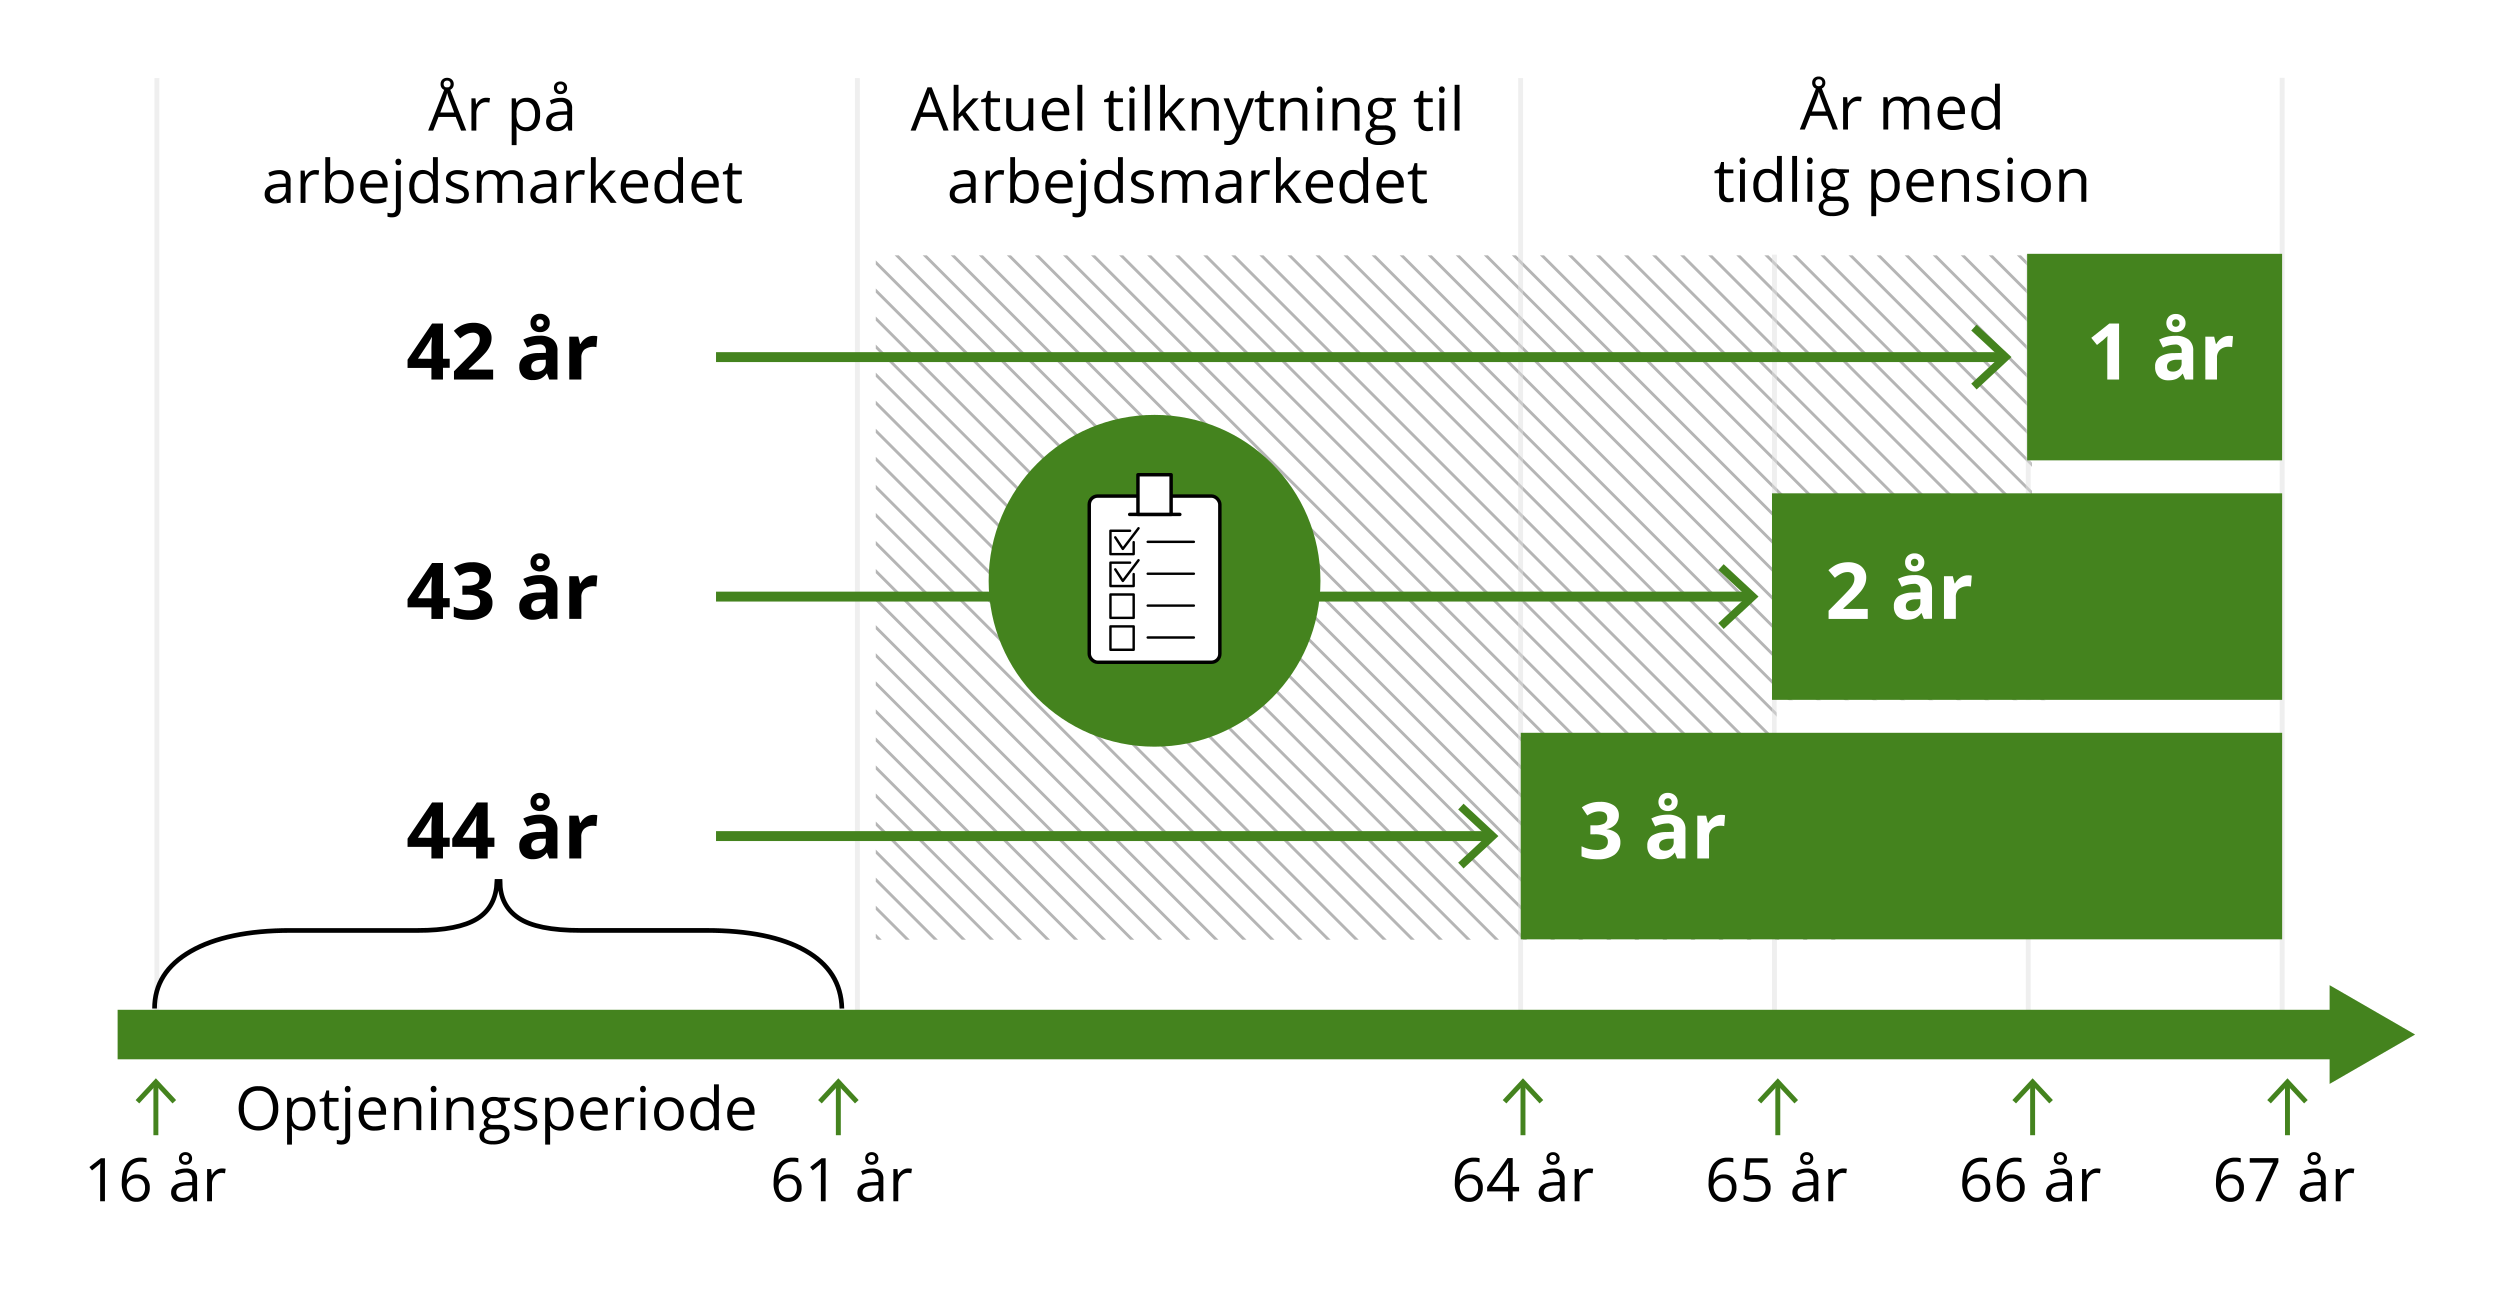 <svg id="Layer_1" data-name="Layer 1" xmlns="http://www.w3.org/2000/svg" xmlns:xlink="http://www.w3.org/1999/xlink" viewBox="0 0 830 430"><defs><style>.cls-1,.cls-10,.cls-11,.cls-13,.cls-14,.cls-15,.cls-4,.cls-6,.cls-7,.cls-9{fill:none;}.cls-12,.cls-2{fill:#fff;}.cls-3{clip-path:url(#clip-path);}.cls-4{stroke:#b5b5b5;stroke-width:0.97px;}.cls-12,.cls-13,.cls-14,.cls-15,.cls-4{stroke-linecap:round;stroke-linejoin:round;}.cls-5{opacity:0.5;}.cls-6{stroke:#e0e0e0;}.cls-10,.cls-11,.cls-6,.cls-7{stroke-miterlimit:10;}.cls-11,.cls-6{stroke-width:1.64px;}.cls-10,.cls-11,.cls-7{stroke:#44831e;}.cls-7{stroke-width:16.44px;}.cls-8{fill:#44831e;}.cls-12,.cls-13,.cls-14,.cls-15,.cls-9{stroke:#000;}.cls-9{stroke-width:1.56px;}.cls-10{stroke-width:3.29px;}.cls-12,.cls-13{stroke-width:1.15px;}.cls-14{stroke-width:0.81px;}.cls-15{stroke-width:0.82px;}</style><clipPath id="clip-path"><rect class="cls-1" x="290.76" y="84.78" width="394.19" height="227.22"/></clipPath></defs><rect class="cls-2" width="830" height="430"/><g class="cls-3"><line class="cls-4" x1="37.55" y1="271.71" x2="347.03" y2="581.2"/><line class="cls-4" x1="42.21" y1="267.06" x2="351.69" y2="576.54"/><line class="cls-4" x1="46.86" y1="262.4" x2="356.35" y2="571.88"/><line class="cls-4" x1="51.52" y1="257.74" x2="361.01" y2="567.23"/><line class="cls-4" x1="56.18" y1="253.09" x2="365.66" y2="562.57"/><line class="cls-4" x1="60.84" y1="248.43" x2="370.32" y2="557.91"/><line class="cls-4" x1="65.49" y1="243.77" x2="374.98" y2="553.26"/><line class="cls-4" x1="70.15" y1="239.11" x2="379.64" y2="548.6"/><line class="cls-4" x1="74.81" y1="234.46" x2="384.29" y2="543.94"/><line class="cls-4" x1="79.46" y1="229.8" x2="388.95" y2="539.28"/><line class="cls-4" x1="84.12" y1="225.14" x2="393.61" y2="534.63"/><line class="cls-4" x1="88.78" y1="220.48" x2="398.26" y2="529.97"/><line class="cls-4" x1="93.44" y1="215.83" x2="402.92" y2="525.31"/><line class="cls-4" x1="98.09" y1="211.17" x2="407.58" y2="520.65"/><line class="cls-4" x1="102.75" y1="206.51" x2="412.24" y2="516"/><line class="cls-4" x1="107.41" y1="201.86" x2="416.89" y2="511.34"/><line class="cls-4" x1="112.07" y1="197.2" x2="421.55" y2="506.68"/><line class="cls-4" x1="116.72" y1="192.54" x2="426.21" y2="502.03"/><line class="cls-4" x1="121.38" y1="187.88" x2="430.86" y2="497.37"/><line class="cls-4" x1="126.04" y1="183.23" x2="435.52" y2="492.71"/><line class="cls-4" x1="130.69" y1="178.57" x2="440.18" y2="488.05"/><line class="cls-4" x1="135.35" y1="173.91" x2="444.84" y2="483.4"/><line class="cls-4" x1="140.01" y1="169.25" x2="449.49" y2="478.74"/><line class="cls-4" x1="144.67" y1="164.6" x2="454.15" y2="474.08"/><line class="cls-4" x1="149.32" y1="159.94" x2="458.81" y2="469.43"/><line class="cls-4" x1="153.98" y1="155.28" x2="463.47" y2="464.77"/><line class="cls-4" x1="158.64" y1="150.63" x2="468.12" y2="460.11"/><line class="cls-4" x1="163.3" y1="145.97" x2="472.78" y2="455.45"/><line class="cls-4" x1="167.95" y1="141.31" x2="477.44" y2="450.8"/><line class="cls-4" x1="172.61" y1="136.65" x2="482.09" y2="446.14"/><line class="cls-4" x1="177.27" y1="132" x2="486.75" y2="441.48"/><line class="cls-4" x1="181.92" y1="127.34" x2="491.41" y2="436.82"/><line class="cls-4" x1="186.58" y1="122.68" x2="496.07" y2="432.17"/><line class="cls-4" x1="191.24" y1="118.03" x2="500.72" y2="427.51"/><line class="cls-4" x1="195.9" y1="113.37" x2="505.38" y2="422.85"/><line class="cls-4" x1="200.55" y1="108.71" x2="510.04" y2="418.2"/><line class="cls-4" x1="205.21" y1="104.05" x2="514.7" y2="413.54"/><line class="cls-4" x1="209.87" y1="99.4" x2="519.35" y2="408.88"/><line class="cls-4" x1="214.52" y1="94.74" x2="524.01" y2="404.22"/><line class="cls-4" x1="219.18" y1="90.08" x2="528.67" y2="399.57"/><line class="cls-4" x1="223.84" y1="85.42" x2="533.32" y2="394.91"/><line class="cls-4" x1="228.5" y1="80.77" x2="537.98" y2="390.25"/><line class="cls-4" x1="233.15" y1="76.11" x2="542.64" y2="385.59"/><line class="cls-4" x1="237.81" y1="71.45" x2="547.3" y2="380.94"/><line class="cls-4" x1="242.47" y1="66.8" x2="551.95" y2="376.28"/><line class="cls-4" x1="247.13" y1="62.14" x2="556.61" y2="371.62"/><line class="cls-4" x1="251.78" y1="57.48" x2="561.27" y2="366.97"/><line class="cls-4" x1="256.44" y1="52.82" x2="565.92" y2="362.31"/><line class="cls-4" x1="261.1" y1="48.17" x2="570.58" y2="357.65"/><line class="cls-4" x1="265.75" y1="43.51" x2="575.24" y2="352.99"/><line class="cls-4" x1="270.41" y1="38.85" x2="579.9" y2="348.34"/><line class="cls-4" x1="275.07" y1="34.19" x2="584.55" y2="343.68"/><line class="cls-4" x1="279.73" y1="29.54" x2="589.21" y2="339.02"/><line class="cls-4" x1="284.38" y1="24.88" x2="593.87" y2="334.37"/><line class="cls-4" x1="289.04" y1="20.22" x2="598.53" y2="329.71"/><line class="cls-4" x1="293.7" y1="15.57" x2="603.18" y2="325.05"/><line class="cls-4" x1="298.36" y1="10.91" x2="607.84" y2="320.39"/><line class="cls-4" x1="303.01" y1="6.25" x2="612.5" y2="315.74"/><line class="cls-4" x1="307.67" y1="1.59" x2="617.15" y2="311.08"/><line class="cls-4" x1="312.33" y1="-3.06" x2="621.81" y2="306.42"/><line class="cls-4" x1="316.98" y1="-7.72" x2="626.47" y2="301.76"/><line class="cls-4" x1="321.64" y1="-12.38" x2="631.13" y2="297.11"/><line class="cls-4" x1="326.3" y1="-17.03" x2="635.78" y2="292.45"/><line class="cls-4" x1="330.96" y1="-21.69" x2="640.44" y2="287.79"/><line class="cls-4" x1="335.61" y1="-26.35" x2="645.1" y2="283.14"/><line class="cls-4" x1="340.27" y1="-31.01" x2="649.76" y2="278.48"/><line class="cls-4" x1="344.93" y1="-35.66" x2="654.41" y2="273.82"/><line class="cls-4" x1="349.58" y1="-40.32" x2="659.07" y2="269.16"/><line class="cls-4" x1="354.24" y1="-44.98" x2="663.73" y2="264.51"/><line class="cls-4" x1="358.9" y1="-49.64" x2="668.38" y2="259.85"/><line class="cls-4" x1="363.56" y1="-54.29" x2="673.04" y2="255.19"/><line class="cls-4" x1="368.21" y1="-58.95" x2="677.7" y2="250.53"/><line class="cls-4" x1="372.87" y1="-63.61" x2="682.36" y2="245.88"/><line class="cls-4" x1="377.53" y1="-68.26" x2="687.01" y2="241.22"/><line class="cls-4" x1="382.19" y1="-72.92" x2="691.67" y2="236.56"/><line class="cls-4" x1="386.84" y1="-77.58" x2="696.33" y2="231.91"/><line class="cls-4" x1="391.5" y1="-82.24" x2="700.98" y2="227.25"/><line class="cls-4" x1="396.16" y1="-86.89" x2="705.64" y2="222.59"/><line class="cls-4" x1="400.81" y1="-91.55" x2="710.3" y2="217.93"/><line class="cls-4" x1="405.47" y1="-96.21" x2="714.96" y2="213.28"/><line class="cls-4" x1="410.13" y1="-100.87" x2="719.61" y2="208.62"/><line class="cls-4" x1="414.79" y1="-105.52" x2="724.27" y2="203.96"/><line class="cls-4" x1="419.44" y1="-110.18" x2="728.93" y2="199.31"/><line class="cls-4" x1="424.1" y1="-114.84" x2="733.59" y2="194.65"/><line class="cls-4" x1="428.76" y1="-119.49" x2="738.24" y2="189.99"/><line class="cls-4" x1="433.42" y1="-124.15" x2="742.9" y2="185.33"/><line class="cls-4" x1="438.07" y1="-128.81" x2="747.56" y2="180.68"/><line class="cls-4" x1="442.73" y1="-133.47" x2="752.21" y2="176.02"/><line class="cls-4" x1="447.39" y1="-138.12" x2="756.87" y2="171.36"/><line class="cls-4" x1="452.04" y1="-142.78" x2="761.53" y2="166.7"/><line class="cls-4" x1="456.7" y1="-147.44" x2="766.19" y2="162.05"/><line class="cls-4" x1="461.36" y1="-152.09" x2="770.84" y2="157.39"/><line class="cls-4" x1="466.02" y1="-156.75" x2="775.5" y2="152.73"/><line class="cls-4" x1="470.67" y1="-161.41" x2="780.16" y2="148.08"/></g><g class="cls-5"><line class="cls-6" x1="284.66" y1="25.92" x2="284.66" y2="348.72"/><line class="cls-6" x1="52.09" y1="25.92" x2="52.09" y2="348.72"/><line class="cls-6" x1="504.84" y1="25.92" x2="504.84" y2="348.72"/><line class="cls-6" x1="589.12" y1="84.54" x2="589.12" y2="348.72"/><line class="cls-6" x1="673.39" y1="84.54" x2="673.39" y2="348.72"/><line class="cls-6" x1="757.67" y1="25.83" x2="757.67" y2="348.72"/></g><line class="cls-7" x1="39.05" y1="343.47" x2="778.23" y2="343.47"/><polygon class="cls-8" points="773.43 359.86 801.82 343.47 773.43 327.08 773.43 359.86"/><rect class="cls-2" x="589.86" y="232.47" width="164.97" height="19.02"/><rect class="cls-2" x="674.58" y="103.4" width="80.74" height="68.57"/><path d="M34.84,398.83H33.25V388.65c0-.84,0-1.65.08-2.4-.13.14-.29.28-.46.43s-.94.78-2.32,1.9l-.86-1.11,3.78-2.92h1.37Z"/><path d="M40.43,392.72q0-4.2,1.64-6.29a5.77,5.77,0,0,1,4.84-2.08,6.72,6.72,0,0,1,1.74.18v1.4a5.41,5.41,0,0,0-1.72-.25,4.36,4.36,0,0,0-3.51,1.43,7.36,7.36,0,0,0-1.33,4.5h.12a3.74,3.74,0,0,1,3.4-1.68,4,4,0,0,1,3,1.16,4.4,4.4,0,0,1,1.11,3.16,4.87,4.87,0,0,1-1.22,3.5A4.31,4.31,0,0,1,45.25,399a4.23,4.23,0,0,1-3.52-1.66A7.42,7.42,0,0,1,40.43,392.72Zm4.8,4.93a2.72,2.72,0,0,0,2.15-.88,3.7,3.7,0,0,0,.77-2.52,3.23,3.23,0,0,0-.72-2.23,2.66,2.66,0,0,0-2.12-.81,3.63,3.63,0,0,0-1.62.36,3,3,0,0,0-1.16,1,2.29,2.29,0,0,0-.44,1.32,4.51,4.51,0,0,0,.39,1.87,3.31,3.31,0,0,0,1.11,1.38A2.77,2.77,0,0,0,45.23,397.65Z"/><path d="M64.22,398.83l-.32-1.53h-.08a4.44,4.44,0,0,1-1.6,1.37,5,5,0,0,1-2,.35,3.57,3.57,0,0,1-2.5-.82,3,3,0,0,1-.9-2.33c0-2.16,1.73-3.3,5.18-3.4l1.82-.06v-.66a2.72,2.72,0,0,0-.54-1.86,2.23,2.23,0,0,0-1.73-.6,7,7,0,0,0-3,.82l-.5-1.24a8,8,0,0,1,1.73-.68,7.65,7.65,0,0,1,1.89-.24,4.07,4.07,0,0,1,2.84.85,3.51,3.51,0,0,1,.92,2.72v7.31Zm-3.66-1.15a3.27,3.27,0,0,0,2.38-.83,3.07,3.07,0,0,0,.86-2.32v-1l-1.62.07a6,6,0,0,0-2.79.6,1.82,1.82,0,0,0-.85,1.66,1.7,1.7,0,0,0,.53,1.34A2.23,2.23,0,0,0,60.56,397.68Zm3.21-13.09a2,2,0,0,1-.6,1.54,2.47,2.47,0,0,1-3.17,0,2,2,0,0,1-.58-1.53,2,2,0,0,1,.59-1.52,2.18,2.18,0,0,1,1.57-.56,2.21,2.21,0,0,1,1.59.58A2,2,0,0,1,63.77,384.59Zm-1.05,0a1.12,1.12,0,0,0-.32-.85,1.32,1.32,0,0,0-1.65,0,1.14,1.14,0,0,0,.83,2,1.15,1.15,0,0,0,.82-.3A1.09,1.09,0,0,0,62.72,384.61Z"/><path d="M73.65,387.93a6.09,6.09,0,0,1,1.27.12l-.22,1.5a5.35,5.35,0,0,0-1.17-.15,2.85,2.85,0,0,0-2.22,1.06,3.83,3.83,0,0,0-.93,2.63v5.74H68.76V388.12H70.1l.19,2h.07a4.64,4.64,0,0,1,1.44-1.61A3.21,3.21,0,0,1,73.65,387.93Z"/><path d="M92.37,368a7.9,7.9,0,0,1-1.73,5.39,7,7,0,0,1-9.69,0,9.42,9.42,0,0,1,0-10.85,6.23,6.23,0,0,1,4.89-1.92,6,6,0,0,1,4.8,2A7.86,7.86,0,0,1,92.37,368ZM81,368a6.75,6.75,0,0,0,1.24,4.4,4.38,4.38,0,0,0,3.59,1.5,4.33,4.33,0,0,0,3.58-1.5,8.58,8.58,0,0,0,0-8.77,4.32,4.32,0,0,0-3.57-1.49,4.39,4.39,0,0,0-3.61,1.5A6.67,6.67,0,0,0,81,368Z"/><path d="M100.29,375.37a4.59,4.59,0,0,1-1.91-.39,3.52,3.52,0,0,1-1.45-1.18h-.12a14,14,0,0,1,.12,1.78V380H95.31V364.47h1.32l.22,1.47h.08a3.76,3.76,0,0,1,1.45-1.27,4.46,4.46,0,0,1,1.91-.39,4,4,0,0,1,3.29,1.45,7.79,7.79,0,0,1,0,8.18A4,4,0,0,1,100.29,375.37Zm-.24-9.72a2.89,2.89,0,0,0-2.37.91,4.65,4.65,0,0,0-.75,2.89v.36a5.37,5.37,0,0,0,.75,3.23,2.86,2.86,0,0,0,2.41,1,2.52,2.52,0,0,0,2.18-1.12,5.36,5.36,0,0,0,.78-3.1,5.18,5.18,0,0,0-.78-3.07A2.62,2.62,0,0,0,100.05,365.65Z"/><path d="M111,374a5.59,5.59,0,0,0,.83-.06,6.4,6.4,0,0,0,.64-.13v1.24a3.51,3.51,0,0,1-.78.21,6.48,6.48,0,0,1-.92.08q-3.11,0-3.11-3.27v-6.37h-1.53V365l1.53-.67.69-2.29h.93v2.48h3.11v1.26H109.3V372a2.21,2.21,0,0,0,.46,1.49A1.62,1.62,0,0,0,111,374Z"/><path d="M113.33,380a4,4,0,0,1-1.51-.24v-1.32a4.75,4.75,0,0,0,1.33.19,1.42,1.42,0,0,0,1.12-.41,1.91,1.91,0,0,0,.35-1.27V364.47h1.63v12.35C116.25,378.93,115.27,380,113.33,380Zm1.16-18.41a1.07,1.07,0,0,1,.27-.81.93.93,0,0,1,.69-.26,1,1,0,0,1,.67.26,1.33,1.33,0,0,1,0,1.63,1,1,0,0,1-1.36,0A1.11,1.11,0,0,1,114.49,361.57Z"/><path d="M124.21,375.37a4.92,4.92,0,0,1-3.75-1.44,5.6,5.6,0,0,1-1.37-4,6.22,6.22,0,0,1,1.27-4.11,4.25,4.25,0,0,1,3.43-1.52A4,4,0,0,1,127,365.6a5.08,5.08,0,0,1,1.17,3.49v1h-7.37a4.25,4.25,0,0,0,1,2.86,3.29,3.29,0,0,0,2.54,1,8.61,8.61,0,0,0,3.42-.72v1.45a9.23,9.23,0,0,1-1.62.53A9,9,0,0,1,124.21,375.37Zm-.44-9.74a2.65,2.65,0,0,0-2.06.84,3.89,3.89,0,0,0-.9,2.33h5.59a3.6,3.6,0,0,0-.68-2.35A2.43,2.43,0,0,0,123.77,365.63Z"/><path d="M138.23,375.18v-6.93a2.78,2.78,0,0,0-.6-1.95,2.41,2.41,0,0,0-1.86-.65,3.09,3.09,0,0,0-2.46.91,4.61,4.61,0,0,0-.78,3v5.62H130.9V364.47h1.32l.27,1.47h.07a3.35,3.35,0,0,1,1.4-1.23,4.54,4.54,0,0,1,2-.43,4.07,4.07,0,0,1,2.91.93,4,4,0,0,1,1,3v7Z"/><path d="M143,361.57a1,1,0,0,1,.28-.81.92.92,0,0,1,.68-.26,1,1,0,0,1,.67.26,1.29,1.29,0,0,1,0,1.63,1,1,0,0,1-1.35,0A1.07,1.07,0,0,1,143,361.57Zm1.76,13.61h-1.62V364.47h1.62Z"/><path d="M155.56,375.18v-6.93a2.82,2.82,0,0,0-.59-1.95,2.44,2.44,0,0,0-1.87-.65,3.09,3.09,0,0,0-2.46.91,4.61,4.61,0,0,0-.78,3v5.62h-1.62V364.47h1.32l.26,1.47h.08a3.33,3.33,0,0,1,1.39-1.23,4.56,4.56,0,0,1,2-.43,4.07,4.07,0,0,1,2.91.93,4,4,0,0,1,1,3v7Z"/><path d="M169.27,364.47v1l-2,.23a3.47,3.47,0,0,1,.7,2.14,3.14,3.14,0,0,1-1.07,2.51,4.32,4.32,0,0,1-2.95.94,5.11,5.11,0,0,1-.9-.08,1.58,1.58,0,0,0-1,1.38.7.7,0,0,0,.36.65,2.62,2.62,0,0,0,1.24.21h1.89a4.22,4.22,0,0,1,2.67.73,2.53,2.53,0,0,1,.94,2.13,3,3,0,0,1-1.43,2.71,7.65,7.65,0,0,1-4.16.93,5.7,5.7,0,0,1-3.24-.78,2.52,2.52,0,0,1-1.13-2.21,2.47,2.47,0,0,1,.62-1.69,3.15,3.15,0,0,1,1.76-1,1.82,1.82,0,0,1-.69-.58,1.49,1.49,0,0,1-.28-.91,1.76,1.76,0,0,1,.31-1,3.18,3.18,0,0,1,1-.85,2.92,2.92,0,0,1-1.35-1.17,3.37,3.37,0,0,1-.52-1.87,3.47,3.47,0,0,1,1-2.71,4.28,4.28,0,0,1,3-1,5.43,5.43,0,0,1,1.51.19ZM160.74,377a1.45,1.45,0,0,0,.73,1.32,4,4,0,0,0,2.1.45,5.81,5.81,0,0,0,3-.61,1.86,1.86,0,0,0,1-1.66,1.29,1.29,0,0,0-.53-1.2,4.12,4.12,0,0,0-2-.34h-2a2.58,2.58,0,0,0-1.72.53A1.87,1.87,0,0,0,160.74,377Zm.88-9.07a2.18,2.18,0,0,0,.63,1.7,2.55,2.55,0,0,0,1.77.58,2.07,2.07,0,0,0,2.37-2.31,2.12,2.12,0,0,0-2.4-2.41,2.38,2.38,0,0,0-1.76.61A2.48,2.48,0,0,0,161.62,367.9Z"/><path d="M178.37,372.26a2.68,2.68,0,0,1-1.11,2.3,5.22,5.22,0,0,1-3.12.81,6.78,6.78,0,0,1-3.32-.67v-1.51a7.92,7.92,0,0,0,1.65.62,6.92,6.92,0,0,0,1.71.22,3.89,3.89,0,0,0,1.95-.4,1.4,1.4,0,0,0,.14-2.31,9.09,9.09,0,0,0-2.11-1.05,11.18,11.18,0,0,1-2.13-1,3,3,0,0,1-.94-.94,2.5,2.5,0,0,1-.3-1.26,2.41,2.41,0,0,1,1.06-2.07,5,5,0,0,1,2.92-.75,8.53,8.53,0,0,1,3.38.7l-.58,1.32a7.78,7.78,0,0,0-2.92-.67,3.35,3.35,0,0,0-1.73.37,1.12,1.12,0,0,0-.59,1,1.17,1.17,0,0,0,.22.73,2,2,0,0,0,.71.58,15.15,15.15,0,0,0,1.87.79,7,7,0,0,1,2.58,1.4A2.49,2.49,0,0,1,178.37,372.26Z"/><path d="M186,375.37a4.63,4.63,0,0,1-1.91-.39,3.58,3.58,0,0,1-1.45-1.18h-.11a16,16,0,0,1,.11,1.78V380H181V364.47h1.32l.22,1.47h.08a3.72,3.72,0,0,1,1.46-1.27,4.42,4.42,0,0,1,1.9-.39,4,4,0,0,1,3.29,1.45,7.73,7.73,0,0,1,0,8.18A4,4,0,0,1,186,375.37Zm-.23-9.72a2.9,2.9,0,0,0-2.38.91,4.79,4.79,0,0,0-.75,2.89v.36a5.37,5.37,0,0,0,.75,3.23,2.88,2.88,0,0,0,2.42,1,2.5,2.5,0,0,0,2.17-1.12,5.36,5.36,0,0,0,.79-3.1,5.17,5.17,0,0,0-.79-3.07A2.59,2.59,0,0,0,185.76,365.65Z"/><path d="M197.79,375.37a5,5,0,0,1-3.75-1.44,5.65,5.65,0,0,1-1.37-4A6.22,6.22,0,0,1,194,365.8a4.25,4.25,0,0,1,3.42-1.52,4,4,0,0,1,3.18,1.32,5.08,5.08,0,0,1,1.17,3.49v1h-7.37a4.25,4.25,0,0,0,1,2.86,3.31,3.31,0,0,0,2.55,1,8.68,8.68,0,0,0,3.42-.72v1.45a9.6,9.6,0,0,1-1.63.53A9,9,0,0,1,197.79,375.37Zm-.44-9.74a2.65,2.65,0,0,0-2.06.84,3.89,3.89,0,0,0-.9,2.33H200a3.54,3.54,0,0,0-.69-2.35A2.4,2.4,0,0,0,197.35,365.63Z"/><path d="M209.37,364.28a7,7,0,0,1,1.28.11l-.22,1.51a5.51,5.51,0,0,0-1.18-.15,2.85,2.85,0,0,0-2.22,1.06,3.86,3.86,0,0,0-.92,2.62v5.75h-1.62V364.47h1.34l.18,2h.08a4.77,4.77,0,0,1,1.44-1.62A3.24,3.24,0,0,1,209.37,364.28Z"/><path d="M212.52,361.57a1.07,1.07,0,0,1,.27-.81.92.92,0,0,1,.68-.26,1,1,0,0,1,.68.26,1.33,1.33,0,0,1,0,1.63,1,1,0,0,1-.68.27.93.93,0,0,1-.68-.27A1.11,1.11,0,0,1,212.52,361.57Zm1.75,13.61h-1.62V364.47h1.62Z"/><path d="M227,369.81a5.9,5.9,0,0,1-1.32,4.09,4.64,4.64,0,0,1-3.64,1.47,4.81,4.81,0,0,1-2.55-.67,4.46,4.46,0,0,1-1.72-1.94,6.78,6.78,0,0,1-.6-2.95,5.89,5.89,0,0,1,1.3-4.07,4.63,4.63,0,0,1,3.64-1.46,4.57,4.57,0,0,1,3.57,1.49A5.9,5.9,0,0,1,227,369.81Zm-8.16,0a5.08,5.08,0,0,0,.83,3.13,3.25,3.25,0,0,0,4.82,0,5,5,0,0,0,.83-3.13,5,5,0,0,0-.83-3.1,2.91,2.91,0,0,0-2.43-1.06,2.84,2.84,0,0,0-2.4,1.05A5,5,0,0,0,218.79,369.81Z"/><path d="M237.08,373.74H237a3.81,3.81,0,0,1-3.36,1.63,4,4,0,0,1-3.27-1.44,6.28,6.28,0,0,1-1.16-4.08,6.44,6.44,0,0,1,1.17-4.11,4,4,0,0,1,3.26-1.46,3.89,3.89,0,0,1,3.34,1.58h.13l-.07-.77,0-.75V360h1.62v15.2h-1.32Zm-3.25.27a3,3,0,0,0,2.41-.9,4.53,4.53,0,0,0,.75-2.91v-.35a5.3,5.3,0,0,0-.76-3.24,2.87,2.87,0,0,0-2.42-1,2.48,2.48,0,0,0-2.18,1.11,5.57,5.57,0,0,0-.76,3.13,5.31,5.31,0,0,0,.76,3.1A2.54,2.54,0,0,0,233.83,374Z"/><path d="M246.57,375.37a5,5,0,0,1-3.75-1.44,5.65,5.65,0,0,1-1.37-4,6.22,6.22,0,0,1,1.28-4.11,4.25,4.25,0,0,1,3.42-1.52,4,4,0,0,1,3.18,1.32,5.08,5.08,0,0,1,1.17,3.49v1h-7.37a4.25,4.25,0,0,0,1,2.86,3.31,3.31,0,0,0,2.55,1,8.6,8.6,0,0,0,3.41-.72v1.45a9.23,9.23,0,0,1-1.62.53A9,9,0,0,1,246.57,375.37Zm-.44-9.74a2.65,2.65,0,0,0-2.06.84,3.89,3.89,0,0,0-.9,2.33h5.6a3.54,3.54,0,0,0-.69-2.35A2.4,2.4,0,0,0,246.13,365.63Z"/><path class="cls-9" d="M51.31,334.84q0-12.09,12-19t33.14-6.93h42.25q13.39,0,19.68-3.87T165,292.62H166q0,8,6.14,12.14t20.51,4.14h41.83q21.14,0,32.94,6.73t12.08,19.21"/><path d="M153.08,43.36l-1.78-4.54h-5.72l-1.76,4.54h-1.68L147.79,29h1.39l5.62,14.34Zm-2.29-6-1.66-4.42c-.22-.56-.44-1.25-.67-2.06a19.64,19.64,0,0,1-.61,2.06l-1.68,4.42Zm-.15-9.46a2,2,0,0,1-.6,1.54,2.23,2.23,0,0,1-1.6.58,2.16,2.16,0,0,1-1.57-.57,2,2,0,0,1-.59-1.53,2,2,0,0,1,.59-1.52,2.22,2.22,0,0,1,1.57-.56,2.18,2.18,0,0,1,1.59.58A2,2,0,0,1,150.64,27.86Zm-1.06,0a1.08,1.08,0,0,0-.32-.85,1.14,1.14,0,0,0-.82-.29,1.16,1.16,0,0,0-.82.29,1.12,1.12,0,0,0-.32.85,1.17,1.17,0,0,0,.29.84,1.14,1.14,0,0,0,.85.3,1.16,1.16,0,0,0,.83-.3A1.1,1.1,0,0,0,149.58,27.88Z"/><path d="M161.4,32.46a6.19,6.19,0,0,1,1.28.12l-.22,1.5a5.51,5.51,0,0,0-1.18-.15A2.85,2.85,0,0,0,159.06,35a3.86,3.86,0,0,0-.92,2.62v5.75h-1.62V32.65h1.34l.18,2h.08A4.77,4.77,0,0,1,159.56,33,3.27,3.27,0,0,1,161.4,32.46Z"/><path d="M174.86,43.55a4.75,4.75,0,0,1-1.91-.38A3.62,3.62,0,0,1,171.5,42h-.12a14,14,0,0,1,.12,1.78v4.4h-1.62V32.65h1.32l.22,1.47h.08A3.76,3.76,0,0,1,173,32.85a4.46,4.46,0,0,1,1.91-.39,3.94,3.94,0,0,1,3.28,1.45A6.36,6.36,0,0,1,179.3,38a6.33,6.33,0,0,1-1.18,4.09A3.93,3.93,0,0,1,174.86,43.55Zm-.24-9.71a2.89,2.89,0,0,0-2.37.9,4.65,4.65,0,0,0-.75,2.89V38a5.33,5.33,0,0,0,.75,3.22,2.86,2.86,0,0,0,2.41,1,2.52,2.52,0,0,0,2.18-1.12,5.35,5.35,0,0,0,.78-3.09,5.19,5.19,0,0,0-.78-3.08A2.61,2.61,0,0,0,174.62,33.84Z"/><path d="M188.72,43.36l-.33-1.53h-.07a4.63,4.63,0,0,1-1.6,1.37,5,5,0,0,1-2,.35,3.54,3.54,0,0,1-2.49-.82,3,3,0,0,1-.91-2.33c0-2.16,1.73-3.3,5.19-3.4l1.81-.06v-.66a2.72,2.72,0,0,0-.54-1.86,2.23,2.23,0,0,0-1.73-.6,7,7,0,0,0-3,.82l-.5-1.24a7.41,7.41,0,0,1,1.74-.68,7.65,7.65,0,0,1,1.89-.24,4,4,0,0,1,2.83.85,3.51,3.51,0,0,1,.93,2.72v7.31Zm-3.67-1.15a3.26,3.26,0,0,0,2.38-.83,3,3,0,0,0,.87-2.32v-1l-1.63.07a6,6,0,0,0-2.78.6,1.83,1.83,0,0,0-.86,1.66,1.7,1.7,0,0,0,.53,1.34A2.27,2.27,0,0,0,185.05,42.21Zm3.22-13.09a2,2,0,0,1-.6,1.54,2.24,2.24,0,0,1-1.6.58,2.15,2.15,0,0,1-1.57-.57,2,2,0,0,1-.59-1.53,2,2,0,0,1,.59-1.52,2.22,2.22,0,0,1,1.57-.56,2.18,2.18,0,0,1,1.59.58A2,2,0,0,1,188.27,29.12Zm-1.06,0a1.12,1.12,0,0,0-.32-.85,1.16,1.16,0,0,0-.82-.29,1.14,1.14,0,0,0-.82.29,1.08,1.08,0,0,0-.32.85,1.18,1.18,0,0,0,2,.84A1.07,1.07,0,0,0,187.21,29.14Z"/><path d="M95.26,67.36l-.32-1.53h-.08a4.63,4.63,0,0,1-1.6,1.37,5,5,0,0,1-2,.35,3.54,3.54,0,0,1-2.49-.82,3,3,0,0,1-.9-2.33c0-2.16,1.72-3.3,5.18-3.4l1.82-.06v-.66a2.72,2.72,0,0,0-.54-1.86,2.25,2.25,0,0,0-1.74-.6,7,7,0,0,0-3,.82l-.5-1.24a7.17,7.17,0,0,1,1.73-.68,7.65,7.65,0,0,1,1.89-.24,4.07,4.07,0,0,1,2.84.85,3.54,3.54,0,0,1,.92,2.72v7.31ZM91.6,66.21A3.23,3.23,0,0,0,94,65.38a3,3,0,0,0,.87-2.32v-1l-1.62.07a6,6,0,0,0-2.79.6,1.82,1.82,0,0,0-.85,1.66,1.67,1.67,0,0,0,.53,1.34A2.23,2.23,0,0,0,91.6,66.21Z"/><path d="M104.68,56.46a6.19,6.19,0,0,1,1.28.12l-.22,1.5a5.5,5.5,0,0,0-1.17-.15A2.85,2.85,0,0,0,102.34,59a3.86,3.86,0,0,0-.92,2.62v5.75H99.8V56.65h1.34l.18,2h.08A4.77,4.77,0,0,1,102.84,57,3.27,3.27,0,0,1,104.68,56.46Z"/><path d="M112.94,56.48a4,4,0,0,1,3.28,1.44A6.31,6.31,0,0,1,117.39,62a6.33,6.33,0,0,1-1.18,4.09,3.94,3.94,0,0,1-3.27,1.46,4.71,4.71,0,0,1-1.9-.38A3.72,3.72,0,0,1,109.58,66h-.11l-.34,1.38H108V52.16h1.62v3.69c0,.83,0,1.57-.07,2.23h.07A3.85,3.85,0,0,1,112.94,56.48Zm-.23,1.36a2.81,2.81,0,0,0-2.39.95,5.34,5.34,0,0,0-.74,3.21,5.33,5.33,0,0,0,.76,3.22,2.84,2.84,0,0,0,2.41,1A2.51,2.51,0,0,0,115,65.11a5.68,5.68,0,0,0,.73-3.13,5.44,5.44,0,0,0-.73-3.12A2.61,2.61,0,0,0,112.71,57.84Z"/><path d="M124.74,67.55A4.91,4.91,0,0,1,121,66.11a5.59,5.59,0,0,1-1.38-4A6.22,6.22,0,0,1,120.9,58a4.25,4.25,0,0,1,3.42-1.52,4,4,0,0,1,3.18,1.32,5,5,0,0,1,1.18,3.49v1H121.3a4.25,4.25,0,0,0,1,2.86,3.29,3.29,0,0,0,2.54,1,8.52,8.52,0,0,0,3.42-.73v1.45a8.78,8.78,0,0,1-1.63.53A9,9,0,0,1,124.74,67.55Zm-.44-9.73a2.63,2.63,0,0,0-2,.84,3.86,3.86,0,0,0-.91,2.32h5.6a3.54,3.54,0,0,0-.69-2.35A2.39,2.39,0,0,0,124.3,57.82Z"/><path d="M130.14,72.16a3.92,3.92,0,0,1-1.5-.24V70.6a4.75,4.75,0,0,0,1.33.19,1.37,1.37,0,0,0,1.11-.41,1.91,1.91,0,0,0,.36-1.27V56.65h1.62V69Q133.06,72.16,130.14,72.16Zm1.16-18.41a1,1,0,0,1,.28-.81,1,1,0,0,1,1.35,0,1.29,1.29,0,0,1,0,1.63,1,1,0,0,1-1.35,0A1.07,1.07,0,0,1,131.3,53.75Z"/><path d="M143.78,65.92h-.08a3.81,3.81,0,0,1-3.36,1.63,4,4,0,0,1-3.27-1.43A6.33,6.33,0,0,1,135.9,62a6.39,6.39,0,0,1,1.18-4.11,4.34,4.34,0,0,1,6.6.12h.12l-.06-.77,0-.75V52.16h1.62v15.2H144Zm-3.24.27a3,3,0,0,0,2.41-.9,4.53,4.53,0,0,0,.75-2.91V62a5.4,5.4,0,0,0-.76-3.24,2.88,2.88,0,0,0-2.42-1,2.49,2.49,0,0,0-2.18,1.1,5.49,5.49,0,0,0-.76,3.13,5.31,5.31,0,0,0,.75,3.1A2.55,2.55,0,0,0,140.54,66.19Z"/><path d="M155.66,64.44a2.68,2.68,0,0,1-1.11,2.3,5.27,5.27,0,0,1-3.13.81,6.78,6.78,0,0,1-3.32-.67V65.37a8.23,8.23,0,0,0,1.66.62,6.78,6.78,0,0,0,1.7.22,3.83,3.83,0,0,0,1.95-.4,1.39,1.39,0,0,0,.14-2.31,8.88,8.88,0,0,0-2.11-1,11,11,0,0,1-2.12-1,2.81,2.81,0,0,1-.94-.94,2.58,2.58,0,0,1,.76-3.32,4.92,4.92,0,0,1,2.92-.76,8.48,8.48,0,0,1,3.37.7l-.57,1.32a7.83,7.83,0,0,0-2.92-.66,3.37,3.37,0,0,0-1.74.36,1.12,1.12,0,0,0-.59,1,1.29,1.29,0,0,0,.22.74,2.27,2.27,0,0,0,.71.57,15.5,15.5,0,0,0,1.88.79,7.11,7.11,0,0,1,2.57,1.4A2.45,2.45,0,0,1,155.66,64.44Z"/><path d="M171.94,67.36v-7a2.83,2.83,0,0,0-.55-1.91,2.1,2.1,0,0,0-1.7-.64,2.72,2.72,0,0,0-2.23.86,4.1,4.1,0,0,0-.73,2.68v6h-1.62v-7a2.88,2.88,0,0,0-.54-1.91,2.13,2.13,0,0,0-1.71-.64,2.66,2.66,0,0,0-2.24.91,5,5,0,0,0-.7,3v5.62H158.3V56.65h1.31l.27,1.47H160a3.1,3.1,0,0,1,1.29-1.22,3.88,3.88,0,0,1,1.87-.44c1.67,0,2.77.6,3.28,1.81h.08A3.35,3.35,0,0,1,167.87,57a4.22,4.22,0,0,1,2.07-.49,3.64,3.64,0,0,1,2.72.93,4.18,4.18,0,0,1,.9,3v7Z"/><path d="M183.48,67.36l-.32-1.53h-.08a4.55,4.55,0,0,1-1.6,1.37,5,5,0,0,1-2,.35,3.57,3.57,0,0,1-2.5-.82,3,3,0,0,1-.9-2.33c0-2.16,1.73-3.3,5.18-3.4l1.82-.06v-.66a2.72,2.72,0,0,0-.54-1.86,2.23,2.23,0,0,0-1.73-.6,7,7,0,0,0-3,.82l-.5-1.24a7.51,7.51,0,0,1,1.73-.68,7.65,7.65,0,0,1,1.89-.24,4.07,4.07,0,0,1,2.84.85,3.54,3.54,0,0,1,.92,2.72v7.31Zm-3.66-1.15a3.27,3.27,0,0,0,2.38-.83,3.07,3.07,0,0,0,.86-2.32v-1l-1.62.07a6,6,0,0,0-2.79.6,1.82,1.82,0,0,0-.85,1.66,1.7,1.7,0,0,0,.53,1.34A2.23,2.23,0,0,0,179.82,66.21Z"/><path d="M192.91,56.46a6.09,6.09,0,0,1,1.27.12l-.22,1.5a5.35,5.35,0,0,0-1.17-.15A2.82,2.82,0,0,0,190.57,59a3.82,3.82,0,0,0-.93,2.62v5.75H188V56.65h1.34l.19,2h.07A4.77,4.77,0,0,1,191.06,57,3.28,3.28,0,0,1,192.91,56.46Z"/><path d="M197.79,61.88a16.72,16.72,0,0,1,1.28-1.56l3.45-3.67h1.93l-4.34,4.56,4.64,6.15h-2L199,62.3l-1.22,1.05v4h-1.6V52.16h1.6v8.06c0,.36,0,.91-.08,1.66Z"/><path d="M211.21,67.55a4.93,4.93,0,0,1-3.75-1.44,5.63,5.63,0,0,1-1.37-4A6.22,6.22,0,0,1,207.36,58a4.25,4.25,0,0,1,3.43-1.52A4,4,0,0,1,214,57.78a5.08,5.08,0,0,1,1.17,3.49v1h-7.37a4.25,4.25,0,0,0,.95,2.86,3.29,3.29,0,0,0,2.54,1,8.45,8.45,0,0,0,3.42-.73v1.45a8.47,8.47,0,0,1-1.62.53A9,9,0,0,1,211.21,67.55Zm-.44-9.73a2.65,2.65,0,0,0-2.06.84,3.86,3.86,0,0,0-.9,2.32h5.59a3.54,3.54,0,0,0-.68-2.35A2.42,2.42,0,0,0,210.77,57.82Z"/><path d="M225.19,65.92h-.09a3.81,3.81,0,0,1-3.36,1.63,4,4,0,0,1-3.26-1.43A6.33,6.33,0,0,1,217.31,62a6.44,6.44,0,0,1,1.17-4.11,4,4,0,0,1,3.26-1.46A3.89,3.89,0,0,1,225.08,58h.13l-.07-.77,0-.75V52.16h1.62v15.2h-1.31Zm-3.24.27a3,3,0,0,0,2.41-.9,4.6,4.6,0,0,0,.74-2.91V62a5.4,5.4,0,0,0-.75-3.24,2.88,2.88,0,0,0-2.42-1,2.49,2.49,0,0,0-2.18,1.1,5.49,5.49,0,0,0-.76,3.13,5.31,5.31,0,0,0,.75,3.1A2.54,2.54,0,0,0,222,66.19Z"/><path d="M234.68,67.55a4.91,4.91,0,0,1-3.74-1.44,5.59,5.59,0,0,1-1.37-4A6.22,6.22,0,0,1,230.84,58a4.25,4.25,0,0,1,3.42-1.52,4.07,4.07,0,0,1,3.19,1.32,5.08,5.08,0,0,1,1.17,3.49v1h-7.37a4.2,4.2,0,0,0,.95,2.86,3.29,3.29,0,0,0,2.54,1,8.52,8.52,0,0,0,3.42-.73v1.45a8.55,8.55,0,0,1-1.63.53A8.9,8.9,0,0,1,234.68,67.55Zm-.44-9.73a2.63,2.63,0,0,0-2.05.84,3.86,3.86,0,0,0-.91,2.32h5.6a3.6,3.6,0,0,0-.68-2.35A2.43,2.43,0,0,0,234.24,57.82Z"/><path d="M244.84,66.21a5.69,5.69,0,0,0,.83-.06,5.59,5.59,0,0,0,.63-.13v1.24a3.26,3.26,0,0,1-.77.21,6.49,6.49,0,0,1-.93.08q-3.1,0-3.1-3.27V57.91H240v-.78l1.53-.67.68-2.29h.94v2.48h3.11v1.26h-3.11v6.3a2.16,2.16,0,0,0,.46,1.49A1.59,1.59,0,0,0,244.84,66.21Z"/><path d="M313.22,43.36l-1.78-4.54h-5.72L304,43.36h-1.68L307.93,29h1.39l5.62,14.34Zm-2.29-6-1.66-4.42c-.22-.56-.44-1.25-.67-2.06A19.64,19.64,0,0,1,308,32.9l-1.68,4.42Z"/><path d="M318.26,37.88a18.52,18.52,0,0,1,1.28-1.56L323,32.65h1.92l-4.34,4.56,4.64,6.15h-2l-3.78-5.06-1.22,1.05v4h-1.6V28.16h1.6v8.06c0,.36,0,.91-.08,1.66Z"/><path d="M330.61,42.21a5.49,5.49,0,0,0,.83-.06,6.4,6.4,0,0,0,.64-.13v1.24a3.51,3.51,0,0,1-.78.21,6.48,6.48,0,0,1-.92.08q-3.11,0-3.11-3.27V33.91h-1.53v-.78l1.53-.67.69-2.29h.93v2.48H332v1.26h-3.11v6.3a2.21,2.21,0,0,0,.46,1.49A1.62,1.62,0,0,0,330.61,42.21Z"/><path d="M335.74,32.65v7a2.78,2.78,0,0,0,.6,1.95,2.4,2.4,0,0,0,1.86.64,3.06,3.06,0,0,0,2.46-.91,4.69,4.69,0,0,0,.77-3V32.65h1.62V43.36h-1.33l-.24-1.44h-.09A3.19,3.19,0,0,1,340,43.13a4.63,4.63,0,0,1-2,.42,4.09,4.09,0,0,1-2.93-.93,3.91,3.91,0,0,1-1-3v-7Z"/><path d="M351,43.55a4.91,4.91,0,0,1-3.74-1.44,5.59,5.59,0,0,1-1.37-4A6.22,6.22,0,0,1,347.17,34a4.25,4.25,0,0,1,3.42-1.52,4.05,4.05,0,0,1,3.19,1.32A5.08,5.08,0,0,1,355,37.27v1h-7.37a4.25,4.25,0,0,0,.95,2.86,3.29,3.29,0,0,0,2.54,1,8.52,8.52,0,0,0,3.42-.73v1.45a8.55,8.55,0,0,1-1.63.53A8.9,8.9,0,0,1,351,43.55Zm-.44-9.73a2.63,2.63,0,0,0-2.05.84,3.86,3.86,0,0,0-.9,2.32h5.59a3.6,3.6,0,0,0-.68-2.35A2.43,2.43,0,0,0,350.57,33.82Z"/><path d="M359.33,43.36h-1.62V28.16h1.62Z"/><path d="M371.42,42.21a5.49,5.49,0,0,0,.83-.06,6.4,6.4,0,0,0,.64-.13v1.24a3.51,3.51,0,0,1-.78.21,6.48,6.48,0,0,1-.92.08q-3.1,0-3.11-3.27V33.91h-1.53v-.78l1.53-.67.69-2.29h.94v2.48h3.1v1.26h-3.1v6.3a2.21,2.21,0,0,0,.45,1.49A1.62,1.62,0,0,0,371.42,42.21Z"/><path d="M374.89,29.75a1.07,1.07,0,0,1,.27-.81,1,1,0,0,1,.69-.26,1,1,0,0,1,.67.26,1.33,1.33,0,0,1,0,1.63.94.94,0,0,1-.67.27,1,1,0,0,1-.69-.27A1.11,1.11,0,0,1,374.89,29.75Zm1.76,13.61H375V32.65h1.62Z"/><path d="M381.71,43.36h-1.62V28.16h1.62Z"/><path d="M386.75,37.88A16.72,16.72,0,0,1,388,36.32l3.45-3.67h1.93l-4.34,4.56,4.64,6.15h-2L388,38.3l-1.22,1.05v4h-1.61V28.16h1.61v8.06c0,.36,0,.91-.08,1.66Z"/><path d="M403,43.36V36.43a2.78,2.78,0,0,0-.6-2,2.43,2.43,0,0,0-1.86-.64,3.12,3.12,0,0,0-2.47.9,4.61,4.61,0,0,0-.78,3v5.62h-1.62V32.65H397l.26,1.47h.08a3.3,3.3,0,0,1,1.4-1.23,4.54,4.54,0,0,1,2-.43,4.07,4.07,0,0,1,2.91.93,4,4,0,0,1,1,3v7Z"/><path d="M406.22,32.65H408l2.34,6.11a23.72,23.72,0,0,1,1,3h.08c.08-.33.26-.9.53-1.7s1.15-3.28,2.65-7.42h1.74l-4.6,12.19a6,6,0,0,1-1.6,2.56,3.36,3.36,0,0,1-2.24.76,6.53,6.53,0,0,1-1.46-.16V46.7a6.13,6.13,0,0,0,1.2.11,2.47,2.47,0,0,0,2.38-1.87l.6-1.52Z"/><path d="M421.45,42.21a5.49,5.49,0,0,0,.83-.06,6.4,6.4,0,0,0,.64-.13v1.24a3.51,3.51,0,0,1-.78.21,6.48,6.48,0,0,1-.92.08q-3.11,0-3.11-3.27V33.91h-1.53v-.78l1.53-.67.69-2.29h.93v2.48h3.11v1.26h-3.11v6.3a2.21,2.21,0,0,0,.46,1.49A1.62,1.62,0,0,0,421.45,42.21Z"/><path d="M432.38,43.36V36.43a2.82,2.82,0,0,0-.59-2,2.43,2.43,0,0,0-1.87-.64,3.09,3.09,0,0,0-2.46.9,4.61,4.61,0,0,0-.78,3v5.62h-1.62V32.65h1.31l.27,1.47h.08a3.27,3.27,0,0,1,1.39-1.23,4.56,4.56,0,0,1,2-.43,4.1,4.1,0,0,1,2.91.93,4,4,0,0,1,1,3v7Z"/><path d="M437.2,29.75a1.07,1.07,0,0,1,.27-.81,1,1,0,0,1,.68-.26,1,1,0,0,1,.68.26,1.33,1.33,0,0,1,0,1.63,1,1,0,0,1-.68.27.93.93,0,0,1-.68-.27A1.11,1.11,0,0,1,437.2,29.75ZM439,43.36h-1.62V32.65H439Z"/><path d="M449.71,43.36V36.43a2.78,2.78,0,0,0-.59-2,2.43,2.43,0,0,0-1.87-.64,3.09,3.09,0,0,0-2.46.9,4.61,4.61,0,0,0-.78,3v5.62h-1.62V32.65h1.32l.26,1.47h.08a3.3,3.3,0,0,1,1.4-1.23,4.51,4.51,0,0,1,2-.43,4.07,4.07,0,0,1,2.91.93,4,4,0,0,1,1,3v7Z"/><path d="M463.43,32.65v1l-2,.23a3.16,3.16,0,0,1,.49.9,3.23,3.23,0,0,1,.22,1.24,3.15,3.15,0,0,1-1.08,2.51,4.3,4.3,0,0,1-2.95.94,5.11,5.11,0,0,1-.9-.08,1.6,1.6,0,0,0-1,1.38.7.7,0,0,0,.36.65,2.65,2.65,0,0,0,1.24.21h1.9a4.26,4.26,0,0,1,2.67.73,2.55,2.55,0,0,1,.93,2.13,3,3,0,0,1-1.43,2.71,7.63,7.63,0,0,1-4.16.93,5.65,5.65,0,0,1-3.23-.78,2.67,2.67,0,0,1-.52-3.9,3.25,3.25,0,0,1,1.76-1,1.82,1.82,0,0,1-.69-.58,1.56,1.56,0,0,1-.28-.91,1.7,1.7,0,0,1,.32-1,3,3,0,0,1,1-.85A3,3,0,0,1,454.69,38a3.43,3.43,0,0,1-.52-1.88,3.48,3.48,0,0,1,1.05-2.71,4.34,4.34,0,0,1,3-.95,5.38,5.38,0,0,1,1.51.19Zm-8.54,12.5a1.45,1.45,0,0,0,.73,1.32,4,4,0,0,0,2.1.45,5.87,5.87,0,0,0,3-.61,1.88,1.88,0,0,0,1-1.65,1.31,1.31,0,0,0-.54-1.21,4.22,4.22,0,0,0-2-.34h-1.95a2.55,2.55,0,0,0-1.71.53A1.89,1.89,0,0,0,454.89,45.15Zm.88-9.07a2.18,2.18,0,0,0,.63,1.7,2.58,2.58,0,0,0,1.77.58,2.07,2.07,0,0,0,2.37-2.31,2.12,2.12,0,0,0-2.4-2.41,2.39,2.39,0,0,0-1.76.62A2.46,2.46,0,0,0,455.77,36.08Z"/><path d="M474.28,42.21a5.69,5.69,0,0,0,.83-.06c.26,0,.47-.09.63-.13v1.24a3.36,3.36,0,0,1-.78.21,6.48,6.48,0,0,1-.92.08q-3.1,0-3.1-3.27V33.91H469.4v-.78l1.54-.67.68-2.29h.94v2.48h3.1v1.26h-3.1v6.3A2.16,2.16,0,0,0,473,41.7,1.59,1.59,0,0,0,474.28,42.21Z"/><path d="M477.74,29.75a1,1,0,0,1,.28-.81,1,1,0,0,1,.68-.26,1,1,0,0,1,.67.26,1.29,1.29,0,0,1,0,1.63.94.94,0,0,1-.67.27.93.93,0,0,1-.68-.27A1.07,1.07,0,0,1,477.74,29.75Zm1.76,13.61h-1.62V32.65h1.62Z"/><path d="M484.56,43.36h-1.62V28.16h1.62Z"/><path d="M322.7,67.36l-.32-1.53h-.08a4.63,4.63,0,0,1-1.6,1.37,5,5,0,0,1-2,.35,3.54,3.54,0,0,1-2.49-.82,3,3,0,0,1-.9-2.33c0-2.16,1.72-3.3,5.18-3.4l1.82-.06v-.66a2.72,2.72,0,0,0-.54-1.86,2.25,2.25,0,0,0-1.74-.6,7,7,0,0,0-3,.82l-.49-1.24a7.17,7.17,0,0,1,1.73-.68,7.65,7.65,0,0,1,1.89-.24,4.07,4.07,0,0,1,2.84.85,3.54,3.54,0,0,1,.92,2.72v7.31ZM319,66.21a3.25,3.25,0,0,0,2.37-.83,3,3,0,0,0,.87-2.32v-1l-1.62.07a6,6,0,0,0-2.79.6,1.83,1.83,0,0,0-.86,1.66,1.68,1.68,0,0,0,.54,1.34A2.23,2.23,0,0,0,319,66.21Z"/><path d="M332.12,56.46a6.19,6.19,0,0,1,1.28.12l-.22,1.5a5.51,5.51,0,0,0-1.18-.15A2.85,2.85,0,0,0,329.78,59a3.86,3.86,0,0,0-.92,2.62v5.75h-1.62V56.65h1.34l.18,2h.08A4.77,4.77,0,0,1,330.28,57,3.27,3.27,0,0,1,332.12,56.46Z"/><path d="M340.38,56.48a4,4,0,0,1,3.28,1.44A6.31,6.31,0,0,1,344.83,62a6.38,6.38,0,0,1-1.18,4.09,3.94,3.94,0,0,1-3.27,1.46,4.79,4.79,0,0,1-1.91-.38A3.69,3.69,0,0,1,337,66h-.11l-.34,1.38H335.4V52.16H337v3.69c0,.83,0,1.57-.07,2.23H337A3.85,3.85,0,0,1,340.38,56.48Zm-.23,1.36a2.81,2.81,0,0,0-2.39.95A5.34,5.34,0,0,0,337,62a5.33,5.33,0,0,0,.76,3.22,2.84,2.84,0,0,0,2.41,1,2.49,2.49,0,0,0,2.22-1.08,5.59,5.59,0,0,0,.74-3.13,5.36,5.36,0,0,0-.74-3.12A2.58,2.58,0,0,0,340.15,57.84Z"/><path d="M352.18,67.55a4.91,4.91,0,0,1-3.74-1.44,5.59,5.59,0,0,1-1.38-4A6.22,6.22,0,0,1,348.34,58a4.25,4.25,0,0,1,3.42-1.52,4,4,0,0,1,3.18,1.32,5,5,0,0,1,1.18,3.49v1h-7.38a4.25,4.25,0,0,0,1,2.86,3.29,3.29,0,0,0,2.54,1,8.52,8.52,0,0,0,3.42-.73v1.45a8.78,8.78,0,0,1-1.63.53A9,9,0,0,1,352.18,67.55Zm-.44-9.73a2.63,2.63,0,0,0-2.05.84,3.8,3.8,0,0,0-.91,2.32h5.6a3.54,3.54,0,0,0-.69-2.35A2.39,2.39,0,0,0,351.74,57.82Z"/><path d="M357.58,72.16a3.92,3.92,0,0,1-1.5-.24V70.6a4.75,4.75,0,0,0,1.33.19,1.37,1.37,0,0,0,1.11-.41,1.91,1.91,0,0,0,.36-1.27V56.65h1.62V69Q360.5,72.16,357.58,72.16Zm1.16-18.41a1,1,0,0,1,.28-.81,1,1,0,0,1,1.35,0,1.29,1.29,0,0,1,0,1.63,1,1,0,0,1-1.35,0A1.07,1.07,0,0,1,358.74,53.75Z"/><path d="M371.22,65.92h-.08a3.81,3.81,0,0,1-3.36,1.63,4,4,0,0,1-3.27-1.43A6.33,6.33,0,0,1,363.34,62a6.44,6.44,0,0,1,1.17-4.11,4,4,0,0,1,3.27-1.46A3.91,3.91,0,0,1,371.12,58h.12l-.07-.77,0-.75V52.16h1.62v15.2h-1.32Zm-3.24.27a3,3,0,0,0,2.41-.9,4.53,4.53,0,0,0,.75-2.91V62a5.4,5.4,0,0,0-.76-3.24,2.88,2.88,0,0,0-2.42-1,2.49,2.49,0,0,0-2.18,1.1,5.49,5.49,0,0,0-.76,3.13,5.31,5.31,0,0,0,.75,3.1A2.55,2.55,0,0,0,368,66.19Z"/><path d="M383.1,64.44a2.68,2.68,0,0,1-1.11,2.3,5.27,5.27,0,0,1-3.13.81,6.78,6.78,0,0,1-3.32-.67V65.37a8,8,0,0,0,1.66.62,6.78,6.78,0,0,0,1.7.22,3.83,3.83,0,0,0,2-.4A1.39,1.39,0,0,0,381,63.5a8.88,8.88,0,0,0-2.11-1,11,11,0,0,1-2.12-1,2.81,2.81,0,0,1-.94-.94,2.58,2.58,0,0,1,.76-3.32,4.92,4.92,0,0,1,2.92-.76,8.48,8.48,0,0,1,3.37.7l-.57,1.32a7.83,7.83,0,0,0-2.92-.66,3.37,3.37,0,0,0-1.74.36,1.12,1.12,0,0,0-.59,1,1.29,1.29,0,0,0,.22.74,2.27,2.27,0,0,0,.71.57,15.5,15.5,0,0,0,1.88.79,7.11,7.11,0,0,1,2.57,1.4A2.45,2.45,0,0,1,383.1,64.44Z"/><path d="M399.38,67.36v-7a2.83,2.83,0,0,0-.55-1.91,2.1,2.1,0,0,0-1.7-.64,2.72,2.72,0,0,0-2.23.86,4.1,4.1,0,0,0-.73,2.68v6h-1.62v-7a2.83,2.83,0,0,0-.55-1.91,2.1,2.1,0,0,0-1.7-.64,2.66,2.66,0,0,0-2.24.91,5,5,0,0,0-.7,3v5.62h-1.62V56.65h1.31l.27,1.47h.08a3.1,3.1,0,0,1,1.29-1.22,3.88,3.88,0,0,1,1.87-.44c1.67,0,2.77.6,3.28,1.81h.08A3.35,3.35,0,0,1,395.31,57a4.22,4.22,0,0,1,2.07-.49,3.64,3.64,0,0,1,2.72.93,4.18,4.18,0,0,1,.9,3v7Z"/><path d="M410.92,67.36l-.32-1.53h-.08a4.55,4.55,0,0,1-1.6,1.37,5,5,0,0,1-2,.35,3.55,3.55,0,0,1-2.5-.82,3,3,0,0,1-.9-2.33c0-2.16,1.73-3.3,5.18-3.4l1.82-.06v-.66a2.72,2.72,0,0,0-.54-1.86,2.24,2.24,0,0,0-1.74-.6,7,7,0,0,0-3,.82l-.5-1.24a7.34,7.34,0,0,1,1.73-.68,7.65,7.65,0,0,1,1.89-.24,4.07,4.07,0,0,1,2.84.85,3.54,3.54,0,0,1,.92,2.72v7.31Zm-3.66-1.15a3.27,3.27,0,0,0,2.38-.83,3.07,3.07,0,0,0,.86-2.32v-1l-1.62.07a6,6,0,0,0-2.79.6,1.82,1.82,0,0,0-.85,1.66,1.67,1.67,0,0,0,.53,1.34A2.23,2.23,0,0,0,407.26,66.21Z"/><path d="M420.34,56.46a6.12,6.12,0,0,1,1.28.12l-.22,1.5a5.35,5.35,0,0,0-1.17-.15A2.82,2.82,0,0,0,418,59a3.82,3.82,0,0,0-.93,2.62v5.75h-1.62V56.65h1.34l.19,2h.07A4.77,4.77,0,0,1,418.5,57,3.27,3.27,0,0,1,420.34,56.46Z"/><path d="M425.23,61.88a16.72,16.72,0,0,1,1.28-1.56L430,56.65h1.93l-4.34,4.56,4.64,6.15h-2l-3.78-5.06-1.22,1.05v4h-1.6V52.16h1.6v8.06c0,.36,0,.91-.08,1.66Z"/><path d="M438.65,67.55a4.93,4.93,0,0,1-3.75-1.44,5.63,5.63,0,0,1-1.37-4A6.22,6.22,0,0,1,434.8,58a4.25,4.25,0,0,1,3.43-1.52,4,4,0,0,1,3.18,1.32,5.08,5.08,0,0,1,1.17,3.49v1h-7.37a4.25,4.25,0,0,0,1,2.86,3.29,3.29,0,0,0,2.54,1,8.45,8.45,0,0,0,3.42-.73v1.45a8.47,8.47,0,0,1-1.62.53A9,9,0,0,1,438.65,67.55Zm-.44-9.73a2.65,2.65,0,0,0-2.06.84,3.86,3.86,0,0,0-.9,2.32h5.59a3.54,3.54,0,0,0-.68-2.35A2.42,2.42,0,0,0,438.21,57.82Z"/><path d="M452.63,65.92h-.09a3.81,3.81,0,0,1-3.36,1.63,4,4,0,0,1-3.26-1.43A6.33,6.33,0,0,1,444.75,62a6.44,6.44,0,0,1,1.17-4.11,4,4,0,0,1,3.26-1.46A3.9,3.9,0,0,1,452.52,58h.13l-.07-.77,0-.75V52.16h1.62v15.2h-1.32Zm-3.24.27a2.94,2.94,0,0,0,2.4-.9,4.53,4.53,0,0,0,.75-2.91V62a5.4,5.4,0,0,0-.75-3.24,2.89,2.89,0,0,0-2.42-1,2.49,2.49,0,0,0-2.18,1.1,5.49,5.49,0,0,0-.76,3.13,5.31,5.31,0,0,0,.75,3.1A2.54,2.54,0,0,0,449.39,66.19Z"/><path d="M462.12,67.55a4.91,4.91,0,0,1-3.74-1.44,5.59,5.59,0,0,1-1.38-4A6.22,6.22,0,0,1,458.28,58a4.25,4.25,0,0,1,3.42-1.52,4.07,4.07,0,0,1,3.19,1.32,5.08,5.08,0,0,1,1.17,3.49v1h-7.38a4.25,4.25,0,0,0,1,2.86,3.29,3.29,0,0,0,2.54,1,8.52,8.52,0,0,0,3.42-.73v1.45a8.55,8.55,0,0,1-1.63.53A9,9,0,0,1,462.12,67.55Zm-.44-9.73a2.63,2.63,0,0,0-2.05.84,3.86,3.86,0,0,0-.91,2.32h5.6a3.6,3.6,0,0,0-.68-2.35A2.43,2.43,0,0,0,461.68,57.82Z"/><path d="M472.28,66.21a5.69,5.69,0,0,0,.83-.06,6.11,6.11,0,0,0,.63-.13v1.24a3.26,3.26,0,0,1-.77.21,6.61,6.61,0,0,1-.93.08q-3.1,0-3.1-3.27V57.91h-1.53v-.78l1.53-.67.68-2.29h.94v2.48h3.1v1.26h-3.1v6.3A2.16,2.16,0,0,0,471,65.7,1.59,1.59,0,0,0,472.28,66.21Z"/><path d="M608.47,43l-1.78-4.55H601L599.21,43h-1.68l5.65-14.34h1.4L610.19,43Zm-2.29-6-1.66-4.42c-.22-.56-.44-1.25-.67-2.06a19.64,19.64,0,0,1-.61,2.06l-1.68,4.42ZM606,27.47a2,2,0,0,1-.6,1.54,2.23,2.23,0,0,1-1.6.58,2.16,2.16,0,0,1-1.57-.57,2.07,2.07,0,0,1-.59-1.53,2,2,0,0,1,.6-1.52,2.13,2.13,0,0,1,1.56-.56,2.18,2.18,0,0,1,1.59.58A1.93,1.93,0,0,1,606,27.47Zm-1,0a1.09,1.09,0,0,0-.33-.85,1.15,1.15,0,0,0-.82-.3,1.17,1.17,0,0,0-.82.3,1.12,1.12,0,0,0-.32.85,1.17,1.17,0,0,0,.29.84,1.14,1.14,0,0,0,.85.3,1.16,1.16,0,0,0,.83-.3A1.11,1.11,0,0,0,605,27.49Z"/><path d="M616.79,32.07a7,7,0,0,1,1.28.11l-.22,1.51a5.51,5.51,0,0,0-1.18-.15,2.85,2.85,0,0,0-2.22,1.06,3.84,3.84,0,0,0-.92,2.62V43h-1.62V32.26h1.34l.18,2h.08A4.82,4.82,0,0,1,615,32.63,3.27,3.27,0,0,1,616.79,32.07Z"/><path d="M638.91,43V36a2.88,2.88,0,0,0-.55-1.92,2.13,2.13,0,0,0-1.7-.64,2.74,2.74,0,0,0-2.23.87,4.15,4.15,0,0,0-.72,2.68v6h-1.63V36a2.93,2.93,0,0,0-.54-1.92,2.17,2.17,0,0,0-1.71-.64,2.64,2.64,0,0,0-2.23.92,4.94,4.94,0,0,0-.71,3V43h-1.62V32.26h1.32l.26,1.47h.08a3.16,3.16,0,0,1,1.29-1.22,3.88,3.88,0,0,1,1.87-.44c1.68,0,2.77.6,3.28,1.81h.08a3.35,3.35,0,0,1,1.39-1.32,4.22,4.22,0,0,1,2.07-.49,3.63,3.63,0,0,1,2.72.93,4.18,4.18,0,0,1,.9,3v7Z"/><path d="M648.39,43.16a4.91,4.91,0,0,1-3.74-1.44,5.6,5.6,0,0,1-1.37-4,6.22,6.22,0,0,1,1.27-4.11A4.22,4.22,0,0,1,648,32.07a4.05,4.05,0,0,1,3.19,1.32,5.08,5.08,0,0,1,1.17,3.49v1H645a4.25,4.25,0,0,0,.95,2.86,3.29,3.29,0,0,0,2.54,1,8.68,8.68,0,0,0,3.42-.72v1.45a9.32,9.32,0,0,1-1.63.53A8.9,8.9,0,0,1,648.39,43.16ZM648,33.42a2.63,2.63,0,0,0-2.05.84,3.89,3.89,0,0,0-.9,2.33h5.59a3.6,3.6,0,0,0-.68-2.35A2.44,2.44,0,0,0,648,33.42Z"/><path d="M662.38,41.53h-.09a3.81,3.81,0,0,1-3.36,1.63,4,4,0,0,1-3.27-1.43,6.38,6.38,0,0,1-1.16-4.09,6.44,6.44,0,0,1,1.17-4.11,4,4,0,0,1,3.26-1.46,3.87,3.87,0,0,1,3.34,1.58h.13l-.07-.77,0-.75V27.77h1.62V43h-1.32Zm-3.24.27a3,3,0,0,0,2.4-.9,4.55,4.55,0,0,0,.75-2.92v-.34a5.3,5.3,0,0,0-.76-3.24,2.86,2.86,0,0,0-2.41-1,2.5,2.5,0,0,0-2.19,1.11,5.55,5.55,0,0,0-.75,3.13,5.31,5.31,0,0,0,.75,3.1A2.54,2.54,0,0,0,659.14,41.8Z"/><path d="M574.08,65.82a5.59,5.59,0,0,0,.83-.06,6.4,6.4,0,0,0,.64-.13v1.24a3.51,3.51,0,0,1-.78.21,6.48,6.48,0,0,1-.92.08q-3.11,0-3.11-3.27V57.52h-1.53v-.78l1.53-.67.68-2.29h.94v2.48h3.11v1.26h-3.11v6.3a2.21,2.21,0,0,0,.46,1.49A1.62,1.62,0,0,0,574.08,65.82Z"/><path d="M577.55,53.36a1.07,1.07,0,0,1,.27-.81.92.92,0,0,1,.68-.26,1,1,0,0,1,.68.26,1.33,1.33,0,0,1,0,1.63.94.94,0,0,1-.68.27.93.93,0,0,1-.68-.27A1.11,1.11,0,0,1,577.55,53.36ZM579.31,67h-1.63V56.26h1.63Z"/><path d="M590,65.53h-.09a3.81,3.81,0,0,1-3.36,1.63,4,4,0,0,1-3.27-1.43,6.38,6.38,0,0,1-1.16-4.09,6.44,6.44,0,0,1,1.17-4.11,4,4,0,0,1,3.26-1.46,3.87,3.87,0,0,1,3.34,1.58h.13l-.07-.77,0-.75V51.77h1.62V67h-1.32Zm-3.24.27a2.94,2.94,0,0,0,2.4-.9,4.55,4.55,0,0,0,.75-2.92v-.34a5.3,5.3,0,0,0-.76-3.24,2.86,2.86,0,0,0-2.41-1,2.5,2.5,0,0,0-2.19,1.11,5.55,5.55,0,0,0-.75,3.13,5.31,5.31,0,0,0,.75,3.1A2.54,2.54,0,0,0,586.79,65.8Z"/><path d="M596.62,67H595V51.77h1.62Z"/><path d="M599.92,53.36a1.07,1.07,0,0,1,.27-.81.94.94,0,0,1,.69-.26,1,1,0,0,1,.67.26,1.33,1.33,0,0,1,0,1.63.94.94,0,0,1-.67.27,1,1,0,0,1-.69-.27A1.11,1.11,0,0,1,599.92,53.36ZM601.68,67h-1.62V56.26h1.62Z"/><path d="M613.88,56.26v1l-2,.23a3.16,3.16,0,0,1,.49.9,3.23,3.23,0,0,1,.22,1.24,3.15,3.15,0,0,1-1.08,2.51,4.3,4.3,0,0,1-2.95.94,5.19,5.19,0,0,1-.9-.08,1.58,1.58,0,0,0-1,1.38.7.7,0,0,0,.36.65,2.65,2.65,0,0,0,1.24.21h1.9a4.26,4.26,0,0,1,2.67.73,2.55,2.55,0,0,1,.93,2.13,3,3,0,0,1-1.43,2.71,7.63,7.63,0,0,1-4.16.93,5.65,5.65,0,0,1-3.23-.78,2.67,2.67,0,0,1-.52-3.9,3.19,3.19,0,0,1,1.76-1,1.82,1.82,0,0,1-.69-.58,1.56,1.56,0,0,1-.28-.91,1.7,1.7,0,0,1,.32-1,3,3,0,0,1,1-.85,2.92,2.92,0,0,1-1.35-1.17,3.37,3.37,0,0,1-.52-1.87,3.47,3.47,0,0,1,1-2.71,4.3,4.3,0,0,1,3-1,5.38,5.38,0,0,1,1.51.19Zm-8.54,12.5a1.45,1.45,0,0,0,.73,1.32,4,4,0,0,0,2.1.45,5.87,5.87,0,0,0,3-.61,1.88,1.88,0,0,0,1-1.66,1.29,1.29,0,0,0-.54-1.2,4.1,4.1,0,0,0-2-.34h-2a2.55,2.55,0,0,0-1.71.53A1.87,1.87,0,0,0,605.34,68.76Zm.88-9.07a2.2,2.2,0,0,0,.63,1.7,2.58,2.58,0,0,0,1.77.58A2.08,2.08,0,0,0,611,59.66a2.13,2.13,0,0,0-2.41-2.41,2.4,2.4,0,0,0-1.76.61A2.48,2.48,0,0,0,606.22,59.69Z"/><path d="M626.25,67.16a4.59,4.59,0,0,1-1.91-.39,3.52,3.52,0,0,1-1.45-1.18h-.12a14,14,0,0,1,.12,1.78v4.4h-1.62V56.26h1.32l.22,1.47h.08a3.76,3.76,0,0,1,1.45-1.27,4.46,4.46,0,0,1,1.91-.39,4,4,0,0,1,3.29,1.45,6.41,6.41,0,0,1,1.15,4.08,6.39,6.39,0,0,1-1.17,4.1A4,4,0,0,1,626.25,67.16ZM626,57.44a2.89,2.89,0,0,0-2.37.91,4.65,4.65,0,0,0-.75,2.89v.36a5.37,5.37,0,0,0,.75,3.23,2.86,2.86,0,0,0,2.41,1,2.52,2.52,0,0,0,2.18-1.12,5.36,5.36,0,0,0,.78-3.1,5.18,5.18,0,0,0-.78-3.07A2.62,2.62,0,0,0,626,57.44Z"/><path d="M638.05,67.16a4.93,4.93,0,0,1-3.75-1.44,5.65,5.65,0,0,1-1.37-4,6.22,6.22,0,0,1,1.27-4.11,4.22,4.22,0,0,1,3.43-1.52,4,4,0,0,1,3.18,1.32A5.08,5.08,0,0,1,642,60.88v1h-7.37a4.25,4.25,0,0,0,.95,2.86,3.29,3.29,0,0,0,2.54,1,8.61,8.61,0,0,0,3.42-.72v1.45a9.23,9.23,0,0,1-1.62.53A9,9,0,0,1,638.05,67.16Zm-.44-9.74a2.65,2.65,0,0,0-2.06.84,3.89,3.89,0,0,0-.9,2.33h5.59a3.54,3.54,0,0,0-.68-2.35A2.43,2.43,0,0,0,637.61,57.42Z"/><path d="M652.07,67V60a2.78,2.78,0,0,0-.6-1.95,2.4,2.4,0,0,0-1.86-.65,3.09,3.09,0,0,0-2.46.91,4.61,4.61,0,0,0-.78,3V67h-1.62V56.26h1.31l.27,1.47h.08a3.27,3.27,0,0,1,1.39-1.23,4.54,4.54,0,0,1,2-.43,4.07,4.07,0,0,1,2.91.93,3.93,3.93,0,0,1,1,3v7Z"/><path d="M663.92,64.05a2.68,2.68,0,0,1-1.11,2.3,5.22,5.22,0,0,1-3.12.81,6.78,6.78,0,0,1-3.32-.67V65a7.92,7.92,0,0,0,1.65.62,6.92,6.92,0,0,0,1.71.22,3.89,3.89,0,0,0,1.95-.4,1.4,1.4,0,0,0,.14-2.31,9.09,9.09,0,0,0-2.11-1,11.18,11.18,0,0,1-2.13-1,3,3,0,0,1-.94-.94,2.5,2.5,0,0,1-.3-1.26,2.41,2.41,0,0,1,1.06-2.07,5,5,0,0,1,2.92-.75,8.53,8.53,0,0,1,3.38.7l-.58,1.32a7.78,7.78,0,0,0-2.92-.67,3.25,3.25,0,0,0-1.73.37,1.12,1.12,0,0,0-.59,1,1.17,1.17,0,0,0,.22.73,2,2,0,0,0,.71.58,15.15,15.15,0,0,0,1.87.79,7,7,0,0,1,2.58,1.4A2.49,2.49,0,0,1,663.92,64.05Z"/><path d="M666.42,53.36a1.07,1.07,0,0,1,.28-.81.92.92,0,0,1,.68-.26,1,1,0,0,1,.68.26,1.33,1.33,0,0,1,0,1.63,1,1,0,0,1-.68.27.93.93,0,0,1-.68-.27A1.11,1.11,0,0,1,666.42,53.36ZM668.18,67h-1.62V56.26h1.62Z"/><path d="M680.86,61.6a5.9,5.9,0,0,1-1.32,4.09,4.64,4.64,0,0,1-3.64,1.47,4.81,4.81,0,0,1-2.55-.67,4.46,4.46,0,0,1-1.72-1.94A6.78,6.78,0,0,1,671,61.6a5.89,5.89,0,0,1,1.31-4.07A4.63,4.63,0,0,1,676,56.07a4.54,4.54,0,0,1,3.57,1.49A5.89,5.89,0,0,1,680.86,61.6Zm-8.16,0a5.15,5.15,0,0,0,.82,3.13,3.26,3.26,0,0,0,4.83,0,5,5,0,0,0,.83-3.13,5,5,0,0,0-.83-3.1,2.91,2.91,0,0,0-2.43-1.06,2.86,2.86,0,0,0-2.41,1.05A5,5,0,0,0,672.7,61.6Z"/><path d="M691,67V60a2.78,2.78,0,0,0-.59-1.95,2.44,2.44,0,0,0-1.87-.65,3.09,3.09,0,0,0-2.46.91,4.61,4.61,0,0,0-.78,3V67H683.7V56.26H685l.26,1.47h.08a3.3,3.3,0,0,1,1.4-1.23,4.51,4.51,0,0,1,2-.43,4.07,4.07,0,0,1,2.91.93,4,4,0,0,1,1,3v7Z"/><path d="M149.3,122.12h-2.23V126h-3.84v-3.85h-7.92v-2.73l8.14-12h3.62v11.67h2.23Zm-6.07-3v-3.15c0-.53,0-1.29.07-2.29s.07-1.57.1-1.74h-.1a14.6,14.6,0,0,1-1.13,2l-3.41,5.14Z"/><path d="M163.72,126h-13v-2.73l4.66-4.71q2.07-2.11,2.7-2.94a6.72,6.72,0,0,0,.92-1.51,4,4,0,0,0,.27-1.45,2.09,2.09,0,0,0-.61-1.66,2.37,2.37,0,0,0-1.65-.55,4.74,4.74,0,0,0-2.09.49,10.81,10.81,0,0,0-2.12,1.41l-2.13-2.52a13.6,13.6,0,0,1,2.27-1.65,8.74,8.74,0,0,1,2-.75,10.21,10.21,0,0,1,2.38-.26,7.15,7.15,0,0,1,3.08.64,4.88,4.88,0,0,1,2.07,1.78,4.71,4.71,0,0,1,.73,2.61,6.42,6.42,0,0,1-.45,2.41,9.22,9.22,0,0,1-1.39,2.3,35.78,35.78,0,0,1-3.34,3.37l-2.38,2.24v.18h8.08Z"/><path d="M182.35,126,181.6,124h-.1a5.86,5.86,0,0,1-2,1.71,6.45,6.45,0,0,1-2.69.48,4.35,4.35,0,0,1-3.22-1.17,4.51,4.51,0,0,1-1.18-3.33A3.74,3.74,0,0,1,174,118.4a9.19,9.19,0,0,1,4.77-1.19l2.46-.07v-.63a1.93,1.93,0,0,0-2.2-2.16,10.14,10.14,0,0,0-4,1l-1.29-2.61a11.52,11.52,0,0,1,5.44-1.28,6.78,6.78,0,0,1,4.38,1.24,4.61,4.61,0,0,1,1.52,3.78V126Zm.16-18.78a2.86,2.86,0,0,1-.9,2.21,3.26,3.26,0,0,1-2.32.84,3.22,3.22,0,0,1-2.29-.81,2.91,2.91,0,0,1-.86-2.21A2.87,2.87,0,0,1,177,105a3.15,3.15,0,0,1,2.29-.82,3.28,3.28,0,0,1,2.31.84A2.77,2.77,0,0,1,182.51,107.19Zm-1.31,12.2-1.49.06a4.7,4.7,0,0,0-2.52.61,1.9,1.9,0,0,0-.82,1.7c0,1.09.62,1.63,1.88,1.63a3,3,0,0,0,2.15-.77,2.71,2.71,0,0,0,.8-2.06Zm-.69-12.17a1.15,1.15,0,0,0-.35-.89,1.33,1.33,0,0,0-1.75,0,1.15,1.15,0,0,0-.34.89,1.29,1.29,0,0,0,.3.9,1.38,1.38,0,0,0,1.79,0A1.19,1.19,0,0,0,180.51,107.22Z"/><path d="M197,111.51a6,6,0,0,1,1.31.12l-.3,3.63a4.92,4.92,0,0,0-4,.82,3.44,3.44,0,0,0-1,2.67V126H189V111.78H192l.57,2.38h.19a5.41,5.41,0,0,1,1.79-1.92A4.34,4.34,0,0,1,197,111.51Z"/><path d="M149.3,201.64h-2.23v3.84h-3.84v-3.84h-7.92v-2.73l8.14-12h3.62v11.67h2.23Zm-6.07-3v-3.15c0-.52,0-1.28.07-2.28s.07-1.58.1-1.74h-.1a15.08,15.08,0,0,1-1.13,2l-3.41,5.14Z"/><path d="M163,191.07a4.38,4.38,0,0,1-1.05,3,5.48,5.48,0,0,1-3,1.68v.07a6,6,0,0,1,3.4,1.37,3.82,3.82,0,0,1,1.15,2.93,5,5,0,0,1-1.94,4.17,9,9,0,0,1-5.55,1.49,13.4,13.4,0,0,1-5.35-1V201.4a11.86,11.86,0,0,0,2.37.88,9.94,9.94,0,0,0,2.57.35,5,5,0,0,0,2.86-.66,2.42,2.42,0,0,0,.93-2.12,1.93,1.93,0,0,0-1.06-1.86,8,8,0,0,0-3.41-.54h-1.41v-3H155a6.58,6.58,0,0,0,3.15-.57,2,2,0,0,0,1-1.93c0-1.41-.88-2.11-2.64-2.11a5.85,5.85,0,0,0-1.86.31,8.91,8.91,0,0,0-2.1,1.05l-1.82-2.71a10.14,10.14,0,0,1,6.06-1.82,7.88,7.88,0,0,1,4.55,1.16A3.76,3.76,0,0,1,163,191.07Z"/><path d="M182.35,205.48l-.75-1.93h-.1a5.86,5.86,0,0,1-2,1.71,6.45,6.45,0,0,1-2.69.48,4.35,4.35,0,0,1-3.22-1.17,4.51,4.51,0,0,1-1.18-3.33,3.76,3.76,0,0,1,1.58-3.33,9.29,9.29,0,0,1,4.77-1.19l2.46-.07V196a1.93,1.93,0,0,0-2.2-2.16,10,10,0,0,0-4,1l-1.29-2.62a11.64,11.64,0,0,1,5.44-1.28,6.78,6.78,0,0,1,4.38,1.24,4.62,4.62,0,0,1,1.52,3.79v9.45Zm.16-18.77a2.89,2.89,0,0,1-.9,2.21,3.65,3.65,0,0,1-4.61,0,2.91,2.91,0,0,1-.86-2.21,2.87,2.87,0,0,1,.86-2.19,3.19,3.19,0,0,1,2.29-.82,3.28,3.28,0,0,1,2.31.84A2.79,2.79,0,0,1,182.51,186.71Zm-1.31,12.2-1.49.05a4.8,4.8,0,0,0-2.52.61,1.91,1.91,0,0,0-.82,1.7c0,1.09.62,1.64,1.88,1.64a3,3,0,0,0,2.15-.78,2.69,2.69,0,0,0,.8-2Zm-.69-12.18a1.15,1.15,0,0,0-.35-.89,1.33,1.33,0,0,0-1.75,0,1.15,1.15,0,0,0-.34.89,1.29,1.29,0,0,0,.3.9,1.38,1.38,0,0,0,1.79,0A1.19,1.19,0,0,0,180.51,186.73Z"/><path d="M197,191a6,6,0,0,1,1.31.12l-.3,3.63a4.92,4.92,0,0,0-4,.82,3.46,3.46,0,0,0-1,2.67v7.22H189V191.29H192l.57,2.39h.19a5.35,5.35,0,0,1,1.79-1.93A4.42,4.42,0,0,1,197,191Z"/><path d="M149.3,281.15h-2.23V285h-3.84v-3.85h-7.92v-2.73l8.14-12h3.62V278.1h2.23Zm-6.07-3V275c0-.52,0-1.28.07-2.28s.07-1.58.1-1.74h-.1a15.08,15.08,0,0,1-1.13,2l-3.41,5.14Z"/><path d="M164.14,281.15h-2.23V285h-3.84v-3.85h-7.92v-2.73l8.14-12h3.62V278.1h2.23Zm-6.07-3V275c0-.52,0-1.28.07-2.28s.07-1.58.1-1.74h-.1a15.08,15.08,0,0,1-1.13,2l-3.41,5.14Z"/><path d="M182.35,285l-.75-1.93h-.1a5.71,5.71,0,0,1-2,1.7,6.45,6.45,0,0,1-2.69.48,4.35,4.35,0,0,1-3.22-1.17,4.48,4.48,0,0,1-1.18-3.32,3.77,3.77,0,0,1,1.58-3.34,9.2,9.2,0,0,1,4.77-1.18l2.46-.08v-.62a1.93,1.93,0,0,0-2.2-2.16,10,10,0,0,0-4,1l-1.29-2.62a11.64,11.64,0,0,1,5.44-1.28,6.78,6.78,0,0,1,4.38,1.25,4.6,4.6,0,0,1,1.52,3.78V285Zm.16-18.78a2.89,2.89,0,0,1-.9,2.21,3.26,3.26,0,0,1-2.32.84,3.18,3.18,0,0,1-2.29-.82,2.88,2.88,0,0,1-.86-2.2,2.84,2.84,0,0,1,.86-2.19,3.15,3.15,0,0,1,2.29-.82,3.32,3.32,0,0,1,2.31.83A2.79,2.79,0,0,1,182.51,266.22Zm-1.31,12.2-1.49.05a4.8,4.8,0,0,0-2.52.61,1.91,1.91,0,0,0-.82,1.7c0,1.09.62,1.64,1.88,1.64a3,3,0,0,0,2.15-.78,2.69,2.69,0,0,0,.8-2.05Zm-.69-12.17a1.17,1.17,0,0,0-.35-.9,1.36,1.36,0,0,0-1.75,0,1.17,1.17,0,0,0-.34.9,1.29,1.29,0,0,0,.3.9,1.38,1.38,0,0,0,1.79,0A1.19,1.19,0,0,0,180.51,266.25Z"/><path d="M197,270.54a6.1,6.1,0,0,1,1.31.11l-.3,3.63a4.59,4.59,0,0,0-1.14-.13,4.1,4.1,0,0,0-2.89,1,3.42,3.42,0,0,0-1,2.66V285H189V270.8H192l.57,2.39h.19a5.25,5.25,0,0,1,1.79-1.92A4.34,4.34,0,0,1,197,270.54Z"/><path d="M256.84,392.72q0-4.2,1.63-6.29a5.78,5.78,0,0,1,4.84-2.08,6.61,6.61,0,0,1,1.74.18v1.4a5.33,5.33,0,0,0-1.72-.25,4.33,4.33,0,0,0-3.5,1.43,7.36,7.36,0,0,0-1.33,4.5h.11a3.74,3.74,0,0,1,3.4-1.68,4,4,0,0,1,3,1.16,4.4,4.4,0,0,1,1.11,3.16,4.87,4.87,0,0,1-1.21,3.5,4.33,4.33,0,0,1-3.29,1.27,4.2,4.2,0,0,1-3.51-1.66A7.36,7.36,0,0,1,256.84,392.72Zm4.79,4.93a2.74,2.74,0,0,0,2.16-.88,3.7,3.7,0,0,0,.76-2.52,3.28,3.28,0,0,0-.71-2.23,2.7,2.7,0,0,0-2.13-.81,3.59,3.59,0,0,0-1.61.36,2.93,2.93,0,0,0-1.17,1,2.28,2.28,0,0,0-.43,1.32,4.51,4.51,0,0,0,.39,1.87,3.31,3.31,0,0,0,1.11,1.38A2.72,2.72,0,0,0,261.63,397.65Z"/><path d="M274.11,398.83h-1.58V388.65c0-.84,0-1.65.08-2.4l-.46.43c-.17.15-.94.78-2.32,1.9l-.86-1.11,3.78-2.92h1.36Z"/><path d="M292.06,398.83l-.32-1.53h-.08a4.44,4.44,0,0,1-1.6,1.37,5,5,0,0,1-2,.35,3.57,3.57,0,0,1-2.5-.82,3,3,0,0,1-.9-2.33c0-2.16,1.73-3.3,5.18-3.4l1.82-.06v-.66a2.72,2.72,0,0,0-.54-1.86,2.23,2.23,0,0,0-1.73-.6,7,7,0,0,0-3,.82l-.5-1.24a8,8,0,0,1,1.73-.68,7.65,7.65,0,0,1,1.89-.24,4.07,4.07,0,0,1,2.84.85,3.51,3.51,0,0,1,.92,2.72v7.31Zm-3.66-1.15a3.27,3.27,0,0,0,2.38-.83,3.07,3.07,0,0,0,.86-2.32v-1l-1.62.07a6,6,0,0,0-2.79.6,1.82,1.82,0,0,0-.85,1.66,1.7,1.7,0,0,0,.53,1.34A2.23,2.23,0,0,0,288.4,397.68Zm3.21-13.09a2,2,0,0,1-.6,1.54,2.47,2.47,0,0,1-3.17,0,2,2,0,0,1-.58-1.53,2,2,0,0,1,.59-1.52,2.18,2.18,0,0,1,1.56-.56,2.22,2.22,0,0,1,1.6.58A2,2,0,0,1,291.61,384.59Zm-1.05,0a1.12,1.12,0,0,0-.32-.85,1.32,1.32,0,0,0-1.65,0,1.14,1.14,0,0,0,.82,2,1.16,1.16,0,0,0,.83-.3A1.09,1.09,0,0,0,290.56,384.61Z"/><path d="M301.49,387.93a6.09,6.09,0,0,1,1.27.12l-.22,1.5a5.35,5.35,0,0,0-1.17-.15,2.85,2.85,0,0,0-2.22,1.06,3.83,3.83,0,0,0-.93,2.63v5.74H296.6V388.12h1.34l.19,2h.07a4.64,4.64,0,0,1,1.44-1.61A3.21,3.21,0,0,1,301.49,387.93Z"/><path d="M483,392.72q0-4.2,1.64-6.29a5.77,5.77,0,0,1,4.84-2.08,6.72,6.72,0,0,1,1.74.18v1.4a5.37,5.37,0,0,0-1.72-.25,4.36,4.36,0,0,0-3.51,1.43,7.36,7.36,0,0,0-1.33,4.5h.12a3.74,3.74,0,0,1,3.4-1.68,4,4,0,0,1,3,1.16,4.4,4.4,0,0,1,1.11,3.16,4.87,4.87,0,0,1-1.22,3.5,4.31,4.31,0,0,1-3.28,1.27,4.23,4.23,0,0,1-3.52-1.66A7.42,7.42,0,0,1,483,392.72Zm4.8,4.93a2.72,2.72,0,0,0,2.15-.88,3.7,3.7,0,0,0,.77-2.52A3.28,3.28,0,0,0,490,392a2.7,2.7,0,0,0-2.13-.81,3.56,3.56,0,0,0-1.61.36,2.93,2.93,0,0,0-1.17,1,2.29,2.29,0,0,0-.44,1.32,4.51,4.51,0,0,0,.39,1.87,3.39,3.39,0,0,0,1.11,1.38A2.77,2.77,0,0,0,487.81,397.65Z"/><path d="M504.34,395.55h-2.12v3.28h-1.55v-3.28h-6.94v-1.42l6.77-9.66h1.72v9.6h2.12Zm-3.67-1.48v-4.74c0-.94,0-2,.1-3.16h-.08a14.24,14.24,0,0,1-.88,1.55l-4.46,6.35Z"/><path d="M518.24,398.83l-.32-1.53h-.08a4.53,4.53,0,0,1-1.6,1.37,5,5,0,0,1-2,.35,3.54,3.54,0,0,1-2.49-.82,3,3,0,0,1-.9-2.33c0-2.16,1.72-3.3,5.18-3.4l1.82-.06v-.66a2.72,2.72,0,0,0-.54-1.86,2.25,2.25,0,0,0-1.74-.6,7,7,0,0,0-3,.82l-.49-1.24a7.6,7.6,0,0,1,3.62-.92,4.07,4.07,0,0,1,2.84.85,3.54,3.54,0,0,1,.92,2.72v7.31Zm-3.66-1.15a3.25,3.25,0,0,0,2.37-.83,3,3,0,0,0,.87-2.32v-1l-1.62.07a6,6,0,0,0-2.79.6,1.83,1.83,0,0,0-.86,1.66,1.68,1.68,0,0,0,.54,1.34A2.23,2.23,0,0,0,514.58,397.68Zm3.21-13.09a2,2,0,0,1-.6,1.54,2.19,2.19,0,0,1-1.6.58,2.15,2.15,0,0,1-1.57-.57,2,2,0,0,1-.59-1.53,2,2,0,0,1,.59-1.52,2.22,2.22,0,0,1,1.57-.56,2.18,2.18,0,0,1,1.59.58A2,2,0,0,1,517.79,384.59Zm-1.06,0a1.08,1.08,0,0,0-.32-.85,1.19,1.19,0,0,0-.82-.29,1.21,1.21,0,0,0-.82.29,1.12,1.12,0,0,0-.32.85,1.16,1.16,0,0,0,.29.84,1.14,1.14,0,0,0,.85.3,1.16,1.16,0,0,0,.83-.3A1.09,1.09,0,0,0,516.73,384.61Z"/><path d="M527.66,387.93a6.19,6.19,0,0,1,1.28.12l-.22,1.5a5.51,5.51,0,0,0-1.18-.15,2.88,2.88,0,0,0-2.22,1.06,3.87,3.87,0,0,0-.92,2.63v5.74h-1.62V388.12h1.34l.18,2h.08a4.64,4.64,0,0,1,1.44-1.61A3.2,3.2,0,0,1,527.66,387.93Z"/><path d="M567.25,392.72q0-4.2,1.63-6.29a5.78,5.78,0,0,1,4.84-2.08,6.61,6.61,0,0,1,1.74.18v1.4a5.33,5.33,0,0,0-1.72-.25,4.33,4.33,0,0,0-3.5,1.43,7.36,7.36,0,0,0-1.33,4.5H569a3.74,3.74,0,0,1,3.4-1.68,4,4,0,0,1,3,1.16,4.44,4.44,0,0,1,1.1,3.16,4.87,4.87,0,0,1-1.21,3.5,4.33,4.33,0,0,1-3.29,1.27,4.2,4.2,0,0,1-3.51-1.66A7.36,7.36,0,0,1,567.25,392.72Zm4.79,4.93a2.74,2.74,0,0,0,2.16-.88,3.7,3.7,0,0,0,.76-2.52,3.28,3.28,0,0,0-.71-2.23,2.7,2.7,0,0,0-2.13-.81,3.59,3.59,0,0,0-1.61.36,2.93,2.93,0,0,0-1.17,1,2.28,2.28,0,0,0-.43,1.32,4.51,4.51,0,0,0,.39,1.87,3.31,3.31,0,0,0,1.11,1.38A2.72,2.72,0,0,0,572,397.65Z"/><path d="M583,390.11a5.23,5.23,0,0,1,3.55,1.12,3.82,3.82,0,0,1,1.29,3.06,4.42,4.42,0,0,1-1.41,3.47,5.64,5.64,0,0,1-3.89,1.26,7.1,7.1,0,0,1-3.68-.77v-1.56a5.69,5.69,0,0,0,1.7.69,8.63,8.63,0,0,0,2,.25,4,4,0,0,0,2.67-.81,2.91,2.91,0,0,0,.95-2.35q0-3-3.66-3a14.62,14.62,0,0,0-2.48.29l-.84-.54.54-6.68h7.1V386H581.1l-.36,4.29A11.41,11.41,0,0,1,583,390.11Z"/><path d="M602.47,398.83l-.32-1.53h-.08a4.44,4.44,0,0,1-1.6,1.37,5,5,0,0,1-2,.35,3.57,3.57,0,0,1-2.5-.82,3,3,0,0,1-.9-2.33c0-2.16,1.73-3.3,5.18-3.4l1.82-.06v-.66a2.72,2.72,0,0,0-.54-1.86,2.23,2.23,0,0,0-1.73-.6,7,7,0,0,0-3,.82l-.5-1.24a8,8,0,0,1,1.73-.68,7.65,7.65,0,0,1,1.89-.24,4.07,4.07,0,0,1,2.84.85,3.51,3.51,0,0,1,.92,2.72v7.31Zm-3.66-1.15a3.27,3.27,0,0,0,2.38-.83,3.07,3.07,0,0,0,.86-2.32v-1l-1.62.07a6,6,0,0,0-2.79.6,1.82,1.82,0,0,0-.85,1.66,1.7,1.7,0,0,0,.53,1.34A2.23,2.23,0,0,0,598.81,397.68ZM602,384.59a2,2,0,0,1-.6,1.54,2.47,2.47,0,0,1-3.17,0,2,2,0,0,1-.58-1.53,2,2,0,0,1,.59-1.52,2.18,2.18,0,0,1,1.57-.56,2.21,2.21,0,0,1,1.59.58A2,2,0,0,1,602,384.59Zm-1,0a1.12,1.12,0,0,0-.32-.85,1.32,1.32,0,0,0-1.65,0,1.14,1.14,0,0,0,.83,2,1.15,1.15,0,0,0,.82-.3A1.09,1.09,0,0,0,601,384.61Z"/><path d="M611.9,387.93a6.09,6.09,0,0,1,1.27.12l-.22,1.5a5.35,5.35,0,0,0-1.17-.15,2.85,2.85,0,0,0-2.22,1.06,3.83,3.83,0,0,0-.93,2.63v5.74H607V388.12h1.34l.19,2h.07a4.64,4.64,0,0,1,1.44-1.61A3.21,3.21,0,0,1,611.9,387.93Z"/><path d="M651.48,392.72q0-4.2,1.63-6.29a5.78,5.78,0,0,1,4.84-2.08,6.61,6.61,0,0,1,1.74.18v1.4a5.33,5.33,0,0,0-1.72-.25,4.36,4.36,0,0,0-3.51,1.43,7.36,7.36,0,0,0-1.32,4.5h.11a3.74,3.74,0,0,1,3.4-1.68,4,4,0,0,1,3,1.16,4.4,4.4,0,0,1,1.11,3.16,4.87,4.87,0,0,1-1.21,3.5,4.33,4.33,0,0,1-3.29,1.27,4.2,4.2,0,0,1-3.51-1.66A7.36,7.36,0,0,1,651.48,392.72Zm4.79,4.93a2.71,2.71,0,0,0,2.15-.88,3.65,3.65,0,0,0,.77-2.52,3.28,3.28,0,0,0-.71-2.23,2.7,2.7,0,0,0-2.13-.81,3.59,3.59,0,0,0-1.61.36,2.93,2.93,0,0,0-1.17,1,2.28,2.28,0,0,0-.43,1.32,4.51,4.51,0,0,0,.39,1.87,3.31,3.31,0,0,0,1.11,1.38A2.72,2.72,0,0,0,656.27,397.65Z"/><path d="M662.91,392.72q0-4.2,1.64-6.29a5.77,5.77,0,0,1,4.84-2.08,6.58,6.58,0,0,1,1.73.18v1.4a5.3,5.3,0,0,0-1.71-.25,4.36,4.36,0,0,0-3.51,1.43,7.36,7.36,0,0,0-1.33,4.5h.12a3.74,3.74,0,0,1,3.4-1.68,4,4,0,0,1,3,1.16,4.4,4.4,0,0,1,1.11,3.16,4.87,4.87,0,0,1-1.22,3.5,4.31,4.31,0,0,1-3.28,1.27,4.23,4.23,0,0,1-3.52-1.66A7.36,7.36,0,0,1,662.91,392.72Zm4.8,4.93a2.72,2.72,0,0,0,2.15-.88,3.7,3.7,0,0,0,.77-2.52,3.23,3.23,0,0,0-.72-2.23,2.66,2.66,0,0,0-2.12-.81,3.63,3.63,0,0,0-1.62.36,3,3,0,0,0-1.16,1,2.29,2.29,0,0,0-.44,1.32,4.51,4.51,0,0,0,.39,1.87,3.31,3.31,0,0,0,1.11,1.38A2.75,2.75,0,0,0,667.71,397.65Z"/><path d="M686.7,398.83l-.32-1.53h-.08a4.44,4.44,0,0,1-1.6,1.37,5,5,0,0,1-2,.35,3.57,3.57,0,0,1-2.5-.82,3,3,0,0,1-.9-2.33c0-2.16,1.73-3.3,5.18-3.4l1.82-.06v-.66a2.72,2.72,0,0,0-.54-1.86,2.24,2.24,0,0,0-1.74-.6,7,7,0,0,0-3,.82l-.5-1.24a7.79,7.79,0,0,1,1.73-.68,7.65,7.65,0,0,1,1.89-.24,4.07,4.07,0,0,1,2.84.85,3.54,3.54,0,0,1,.92,2.72v7.31ZM683,397.68a3.27,3.27,0,0,0,2.38-.83,3.07,3.07,0,0,0,.86-2.32v-1l-1.62.07a6,6,0,0,0-2.79.6,1.82,1.82,0,0,0-.85,1.66,1.7,1.7,0,0,0,.53,1.34A2.23,2.23,0,0,0,683,397.68Zm3.21-13.09a2,2,0,0,1-.6,1.54,2.47,2.47,0,0,1-3.17,0,2,2,0,0,1-.58-1.53,2,2,0,0,1,.59-1.52,2.18,2.18,0,0,1,1.56-.56,2.22,2.22,0,0,1,1.6.58A2,2,0,0,1,686.25,384.59Zm-1,0a1.09,1.09,0,0,0-.33-.85,1.17,1.17,0,0,0-.82-.29,1.21,1.21,0,0,0-.82.29,1.14,1.14,0,0,0,.82,2,1.16,1.16,0,0,0,.83-.3A1.09,1.09,0,0,0,685.2,384.61Z"/><path d="M696.12,387.93a6.12,6.12,0,0,1,1.28.12l-.22,1.5a5.35,5.35,0,0,0-1.17-.15,2.85,2.85,0,0,0-2.22,1.06,3.83,3.83,0,0,0-.93,2.63v5.74h-1.62V388.12h1.34l.19,2h.07a4.64,4.64,0,0,1,1.44-1.61A3.2,3.2,0,0,1,696.12,387.93Z"/><path d="M735.71,392.72q0-4.2,1.63-6.29a5.78,5.78,0,0,1,4.84-2.08,6.61,6.61,0,0,1,1.74.18v1.4a5.33,5.33,0,0,0-1.72-.25,4.33,4.33,0,0,0-3.5,1.43,7.36,7.36,0,0,0-1.33,4.5h.12a3.72,3.72,0,0,1,3.39-1.68,4,4,0,0,1,3,1.16,4.39,4.39,0,0,1,1.1,3.16,4.87,4.87,0,0,1-1.21,3.5,4.33,4.33,0,0,1-3.29,1.27,4.2,4.2,0,0,1-3.51-1.66A7.36,7.36,0,0,1,735.71,392.72Zm4.79,4.93a2.73,2.73,0,0,0,2.16-.88,3.7,3.7,0,0,0,.76-2.52,3.23,3.23,0,0,0-.71-2.23,2.69,2.69,0,0,0-2.13-.81,3.62,3.62,0,0,0-1.61.36,2.93,2.93,0,0,0-1.17,1,2.28,2.28,0,0,0-.43,1.32,4.51,4.51,0,0,0,.39,1.87,3.31,3.31,0,0,0,1.11,1.38A2.74,2.74,0,0,0,740.5,397.65Z"/><path d="M748.78,398.83,754.7,386h-7.78v-1.49h9.5v1.3l-5.84,13Z"/><path d="M770.93,398.83l-.32-1.53h-.08a4.42,4.42,0,0,1-1.59,1.37,5,5,0,0,1-2,.35,3.59,3.59,0,0,1-2.5-.82,3,3,0,0,1-.9-2.33c0-2.16,1.73-3.3,5.19-3.4l1.81-.06v-.66a2.72,2.72,0,0,0-.54-1.86,2.23,2.23,0,0,0-1.73-.6,7,7,0,0,0-3,.82l-.5-1.24a8,8,0,0,1,1.73-.68,7.65,7.65,0,0,1,1.89-.24,4.05,4.05,0,0,1,2.84.85,3.51,3.51,0,0,1,.92,2.72v7.31Zm-3.66-1.15a3.27,3.27,0,0,0,2.38-.83,3.07,3.07,0,0,0,.86-2.32v-1l-1.62.07a6,6,0,0,0-2.79.6,1.82,1.82,0,0,0-.85,1.66,1.7,1.7,0,0,0,.53,1.34A2.25,2.25,0,0,0,767.27,397.68Zm3.21-13.09a2,2,0,0,1-.6,1.54,2.47,2.47,0,0,1-3.17,0,2,2,0,0,1-.58-1.53,2,2,0,0,1,.59-1.52,2.18,2.18,0,0,1,1.57-.56,2.21,2.21,0,0,1,1.59.58A2,2,0,0,1,770.48,384.59Zm-1.05,0a1.12,1.12,0,0,0-.32-.85,1.21,1.21,0,0,0-.82-.29,1.17,1.17,0,0,0-.82.29,1.09,1.09,0,0,0-.33.85,1,1,0,0,0,1.15,1.14,1.15,1.15,0,0,0,.82-.3A1.09,1.09,0,0,0,769.43,384.61Z"/><path d="M780.36,387.93a6.26,6.26,0,0,1,1.28.12l-.23,1.5a5.35,5.35,0,0,0-1.17-.15,2.85,2.85,0,0,0-2.22,1.06,3.83,3.83,0,0,0-.93,2.63v5.74h-1.62V388.12h1.34l.19,2h.08a4.52,4.52,0,0,1,1.43-1.61A3.23,3.23,0,0,1,780.36,387.93Z"/><line class="cls-10" x1="494.62" y1="277.58" x2="237.72" y2="277.58"/><polygon class="cls-8" points="485.9 266.82 484.11 268.75 493.61 277.58 484.11 286.41 485.9 288.33 497.47 277.58 485.9 266.82"/><line class="cls-10" x1="580.98" y1="198.07" x2="237.72" y2="198.07"/><polygon class="cls-8" points="572.26 187.31 570.47 189.24 579.97 198.06 570.47 206.89 572.26 208.82 583.83 198.06 572.26 187.31"/><line class="cls-10" x1="664.95" y1="118.56" x2="237.72" y2="118.56"/><polygon class="cls-8" points="656.24 107.8 654.45 109.73 663.94 118.55 654.45 127.38 656.24 129.31 667.81 118.55 656.24 107.8"/><line class="cls-11" x1="51.75" y1="359.77" x2="51.75" y2="376.89"/><polygon class="cls-8" points="45.03 365.22 46.23 366.34 51.75 360.4 57.27 366.34 58.47 365.22 51.75 357.99 45.03 365.22"/><line class="cls-11" x1="278.33" y1="359.77" x2="278.33" y2="376.89"/><polygon class="cls-8" points="271.61 365.22 272.82 366.34 278.33 360.4 283.85 366.34 285.06 365.22 278.33 357.99 271.61 365.22"/><line class="cls-11" x1="505.63" y1="359.77" x2="505.63" y2="376.89"/><polygon class="cls-8" points="498.9 365.22 500.11 366.34 505.63 360.4 511.14 366.34 512.35 365.22 505.63 357.99 498.9 365.22"/><line class="cls-11" x1="590.23" y1="359.77" x2="590.23" y2="376.89"/><polygon class="cls-8" points="583.51 365.22 584.71 366.34 590.23 360.4 595.75 366.34 596.95 365.22 590.23 357.99 583.51 365.22"/><line class="cls-11" x1="674.83" y1="359.77" x2="674.83" y2="376.89"/><polygon class="cls-8" points="668.11 365.22 669.32 366.34 674.83 360.4 680.35 366.34 681.56 365.22 674.83 357.99 668.11 365.22"/><line class="cls-11" x1="759.44" y1="359.77" x2="759.44" y2="376.89"/><polygon class="cls-8" points="752.72 365.22 753.92 366.34 759.44 360.4 764.96 366.34 766.16 365.22 759.44 357.99 752.72 365.22"/><circle class="cls-8" cx="383.31" cy="192.82" r="55.08"/><rect class="cls-12" x="361.63" y="164.69" width="43.36" height="55.18" rx="2.79"/><line class="cls-13" x1="375.06" y1="170.79" x2="391.7" y2="170.79"/><rect class="cls-12" x="377.8" y="157.62" width="11.01" height="13.17"/><line class="cls-14" x1="381.04" y1="179.89" x2="396.36" y2="179.89"/><polyline class="cls-14" points="376.38 180 376.38 183.97 368.67 183.97 368.67 176.21 375.19 176.21"/><polyline class="cls-15" points="370.27 178.4 372.78 182.24 377.99 175.38"/><line class="cls-14" x1="381.04" y1="190.48" x2="396.36" y2="190.48"/><line class="cls-14" x1="381.04" y1="201.06" x2="396.36" y2="201.06"/><rect class="cls-14" x="368.67" y="197.37" width="7.71" height="7.76"/><line class="cls-14" x1="381.04" y1="211.65" x2="396.36" y2="211.65"/><rect class="cls-14" x="368.67" y="207.96" width="7.71" height="7.76"/><polyline class="cls-14" points="376.38 190.59 376.38 194.56 368.67 194.56 368.67 186.8 375.19 186.8"/><polyline class="cls-15" points="370.27 189.03 372.78 192.87 377.99 186"/><rect class="cls-8" x="588.3" y="163.78" width="169.37" height="68.57"/><rect class="cls-8" x="673.01" y="84.27" width="84.65" height="68.57"/><path class="cls-2" d="M620.09,205.48h-13v-2.73l4.66-4.71c1.38-1.41,2.28-2.39,2.71-2.93a6.53,6.53,0,0,0,.91-1.52,3.82,3.82,0,0,0,.28-1.45,2.1,2.1,0,0,0-.61-1.66,2.38,2.38,0,0,0-1.65-.55,4.69,4.69,0,0,0-2.09.5,10.52,10.52,0,0,0-2.12,1.41l-2.14-2.53a14,14,0,0,1,2.28-1.65,8.2,8.2,0,0,1,2-.74,9.78,9.78,0,0,1,2.39-.26,7.1,7.1,0,0,1,3.07.63,4.89,4.89,0,0,1,2.07,1.78,4.71,4.71,0,0,1,.74,2.61,6.42,6.42,0,0,1-.45,2.41,9.1,9.1,0,0,1-1.4,2.3,34.17,34.17,0,0,1-3.33,3.37L612,202v.17h8.09Z"/><path class="cls-2" d="M638.71,205.48l-.75-1.93h-.1a5.74,5.74,0,0,1-2,1.71,6.46,6.46,0,0,1-2.7.48,4.38,4.38,0,0,1-3.22-1.17,4.5,4.5,0,0,1-1.17-3.33,3.76,3.76,0,0,1,1.58-3.33,9.23,9.23,0,0,1,4.77-1.19l2.46-.07V196a1.93,1.93,0,0,0-2.21-2.16,10,10,0,0,0-4,1l-1.28-2.62a11.57,11.57,0,0,1,5.43-1.28,6.74,6.74,0,0,1,4.38,1.24,4.59,4.59,0,0,1,1.53,3.79v9.45Zm.17-18.77a2.89,2.89,0,0,1-.9,2.21,3.28,3.28,0,0,1-2.33.83,3.2,3.2,0,0,1-2.28-.81,2.88,2.88,0,0,1-.87-2.21,2.91,2.91,0,0,1,.86-2.19,3.21,3.21,0,0,1,2.29-.82,3.28,3.28,0,0,1,2.31.84A2.8,2.8,0,0,1,638.88,186.71Zm-1.31,12.2-1.5.05a4.78,4.78,0,0,0-2.51.61,1.91,1.91,0,0,0-.83,1.7c0,1.09.63,1.64,1.88,1.64a2.94,2.94,0,0,0,2.15-.78,2.7,2.7,0,0,0,.81-2Zm-.7-12.18a1.15,1.15,0,0,0-.34-.89,1.33,1.33,0,0,0-1.75,0,1.15,1.15,0,0,0-.35.89,1.29,1.29,0,0,0,.31.9,1.18,1.18,0,0,0,.91.33,1.22,1.22,0,0,0,.88-.33A1.18,1.18,0,0,0,636.87,186.73Z"/><path class="cls-2" d="M653.33,191a5.87,5.87,0,0,1,1.3.12l-.29,3.63a4.92,4.92,0,0,0-4,.82,3.46,3.46,0,0,0-1,2.67v7.22H645.4V191.29h2.94l.57,2.39h.19a5.33,5.33,0,0,1,1.78-1.93A4.48,4.48,0,0,1,653.33,191Z"/><path class="cls-2" d="M703.54,126h-3.92V115.23l0-1.76.07-1.93c-.65.65-1.11,1.08-1.36,1.28l-2.13,1.71-1.9-2.36,6-4.76h3.23Z"/><path class="cls-2" d="M725.44,126l-.75-1.93h-.1a5.74,5.74,0,0,1-2,1.71,6.46,6.46,0,0,1-2.7.48,4.36,4.36,0,0,1-3.22-1.17,4.5,4.5,0,0,1-1.17-3.33,3.73,3.73,0,0,1,1.58-3.33,9.12,9.12,0,0,1,4.76-1.19l2.47-.07v-.63a1.93,1.93,0,0,0-2.21-2.15,10.11,10.11,0,0,0-4,1l-1.28-2.61a11.45,11.45,0,0,1,5.43-1.28,6.78,6.78,0,0,1,4.38,1.24,4.61,4.61,0,0,1,1.52,3.78V126Zm.16-18.77a2.85,2.85,0,0,1-.9,2.2,3.26,3.26,0,0,1-2.32.84,3.22,3.22,0,0,1-2.29-.81,3.24,3.24,0,0,1,0-4.4,3.19,3.19,0,0,1,2.29-.82,3.28,3.28,0,0,1,2.31.84A2.77,2.77,0,0,1,725.6,107.2Zm-1.3,12.2-1.5,0a4.7,4.7,0,0,0-2.52.61,1.91,1.91,0,0,0-.82,1.7c0,1.09.62,1.63,1.88,1.63a3,3,0,0,0,2.15-.77,2.72,2.72,0,0,0,.81-2.06Zm-.7-12.18a1.15,1.15,0,0,0-.35-.89,1.19,1.19,0,0,0-.87-.33,1.22,1.22,0,0,0-.88.33,1.15,1.15,0,0,0-.34.89,1.29,1.29,0,0,0,.3.9,1.38,1.38,0,0,0,1.79,0A1.19,1.19,0,0,0,723.6,107.22Z"/><path class="cls-2" d="M740.05,111.51a6,6,0,0,1,1.31.12l-.29,3.63a4.29,4.29,0,0,0-1.15-.13,4.12,4.12,0,0,0-2.88,1,3.46,3.46,0,0,0-1,2.67V126h-3.87V111.78h2.93l.57,2.39h.19a5.35,5.35,0,0,1,1.79-1.93A4.44,4.44,0,0,1,740.05,111.51Z"/><rect class="cls-8" x="504.89" y="243.29" width="252.78" height="68.57"/><path class="cls-2" d="M537.46,270.59a4.39,4.39,0,0,1-1.05,3,5.47,5.47,0,0,1-3,1.67v.08a5.88,5.88,0,0,1,3.4,1.36,3.84,3.84,0,0,1,1.16,2.93,5,5,0,0,1-2,4.17,9,9,0,0,1-5.54,1.49,13.45,13.45,0,0,1-5.36-1v-3.34a12.52,12.52,0,0,0,2.37.89,10,10,0,0,0,2.57.34,5,5,0,0,0,2.87-.66,2.44,2.44,0,0,0,.92-2.12,1.9,1.9,0,0,0-1.06-1.85,7.82,7.82,0,0,0-3.41-.55H528v-3h1.44a6.73,6.73,0,0,0,3.15-.56,2,2,0,0,0,1-1.94c0-1.4-.88-2.11-2.64-2.11a5.85,5.85,0,0,0-1.86.31,8.91,8.91,0,0,0-2.1,1.05l-1.82-2.7a10.1,10.1,0,0,1,6.06-1.83,7.8,7.8,0,0,1,4.55,1.17A3.75,3.75,0,0,1,537.46,270.59Z"/><path class="cls-2" d="M556.81,285l-.75-1.93H556a5.62,5.62,0,0,1-2,1.7,6.41,6.41,0,0,1-2.69.48,4.35,4.35,0,0,1-3.22-1.17,4.48,4.48,0,0,1-1.18-3.32,3.77,3.77,0,0,1,1.58-3.34,9.2,9.2,0,0,1,4.77-1.18l2.46-.08v-.62a1.93,1.93,0,0,0-2.2-2.16,10,10,0,0,0-4,1l-1.29-2.62a11.64,11.64,0,0,1,5.44-1.28,6.78,6.78,0,0,1,4.38,1.25,4.6,4.6,0,0,1,1.52,3.78V285Zm.16-18.78a2.89,2.89,0,0,1-.9,2.21,3.26,3.26,0,0,1-2.32.84,3.18,3.18,0,0,1-2.29-.82,3.23,3.23,0,0,1,0-4.39,3.15,3.15,0,0,1,2.29-.82,3.32,3.32,0,0,1,2.31.83A2.79,2.79,0,0,1,557,266.22Zm-1.31,12.2-1.49.05a4.8,4.8,0,0,0-2.52.61,1.91,1.91,0,0,0-.82,1.7c0,1.09.62,1.64,1.88,1.64a3,3,0,0,0,2.15-.78,2.69,2.69,0,0,0,.8-2.05ZM555,266.25a1.15,1.15,0,0,0-1.22-1.22,1.21,1.21,0,0,0-.88.32,1.17,1.17,0,0,0-.34.9,1.29,1.29,0,0,0,.3.9,1.38,1.38,0,0,0,1.79,0A1.19,1.19,0,0,0,555,266.25Z"/><path class="cls-2" d="M571.42,270.54a6.1,6.1,0,0,1,1.31.11l-.29,3.63a4.73,4.73,0,0,0-1.15-.13,4.1,4.1,0,0,0-2.89,1,3.42,3.42,0,0,0-1,2.66V285H563.5V270.8h2.93l.57,2.39h.19a5.25,5.25,0,0,1,1.79-1.92A4.34,4.34,0,0,1,571.42,270.54Z"/></svg>